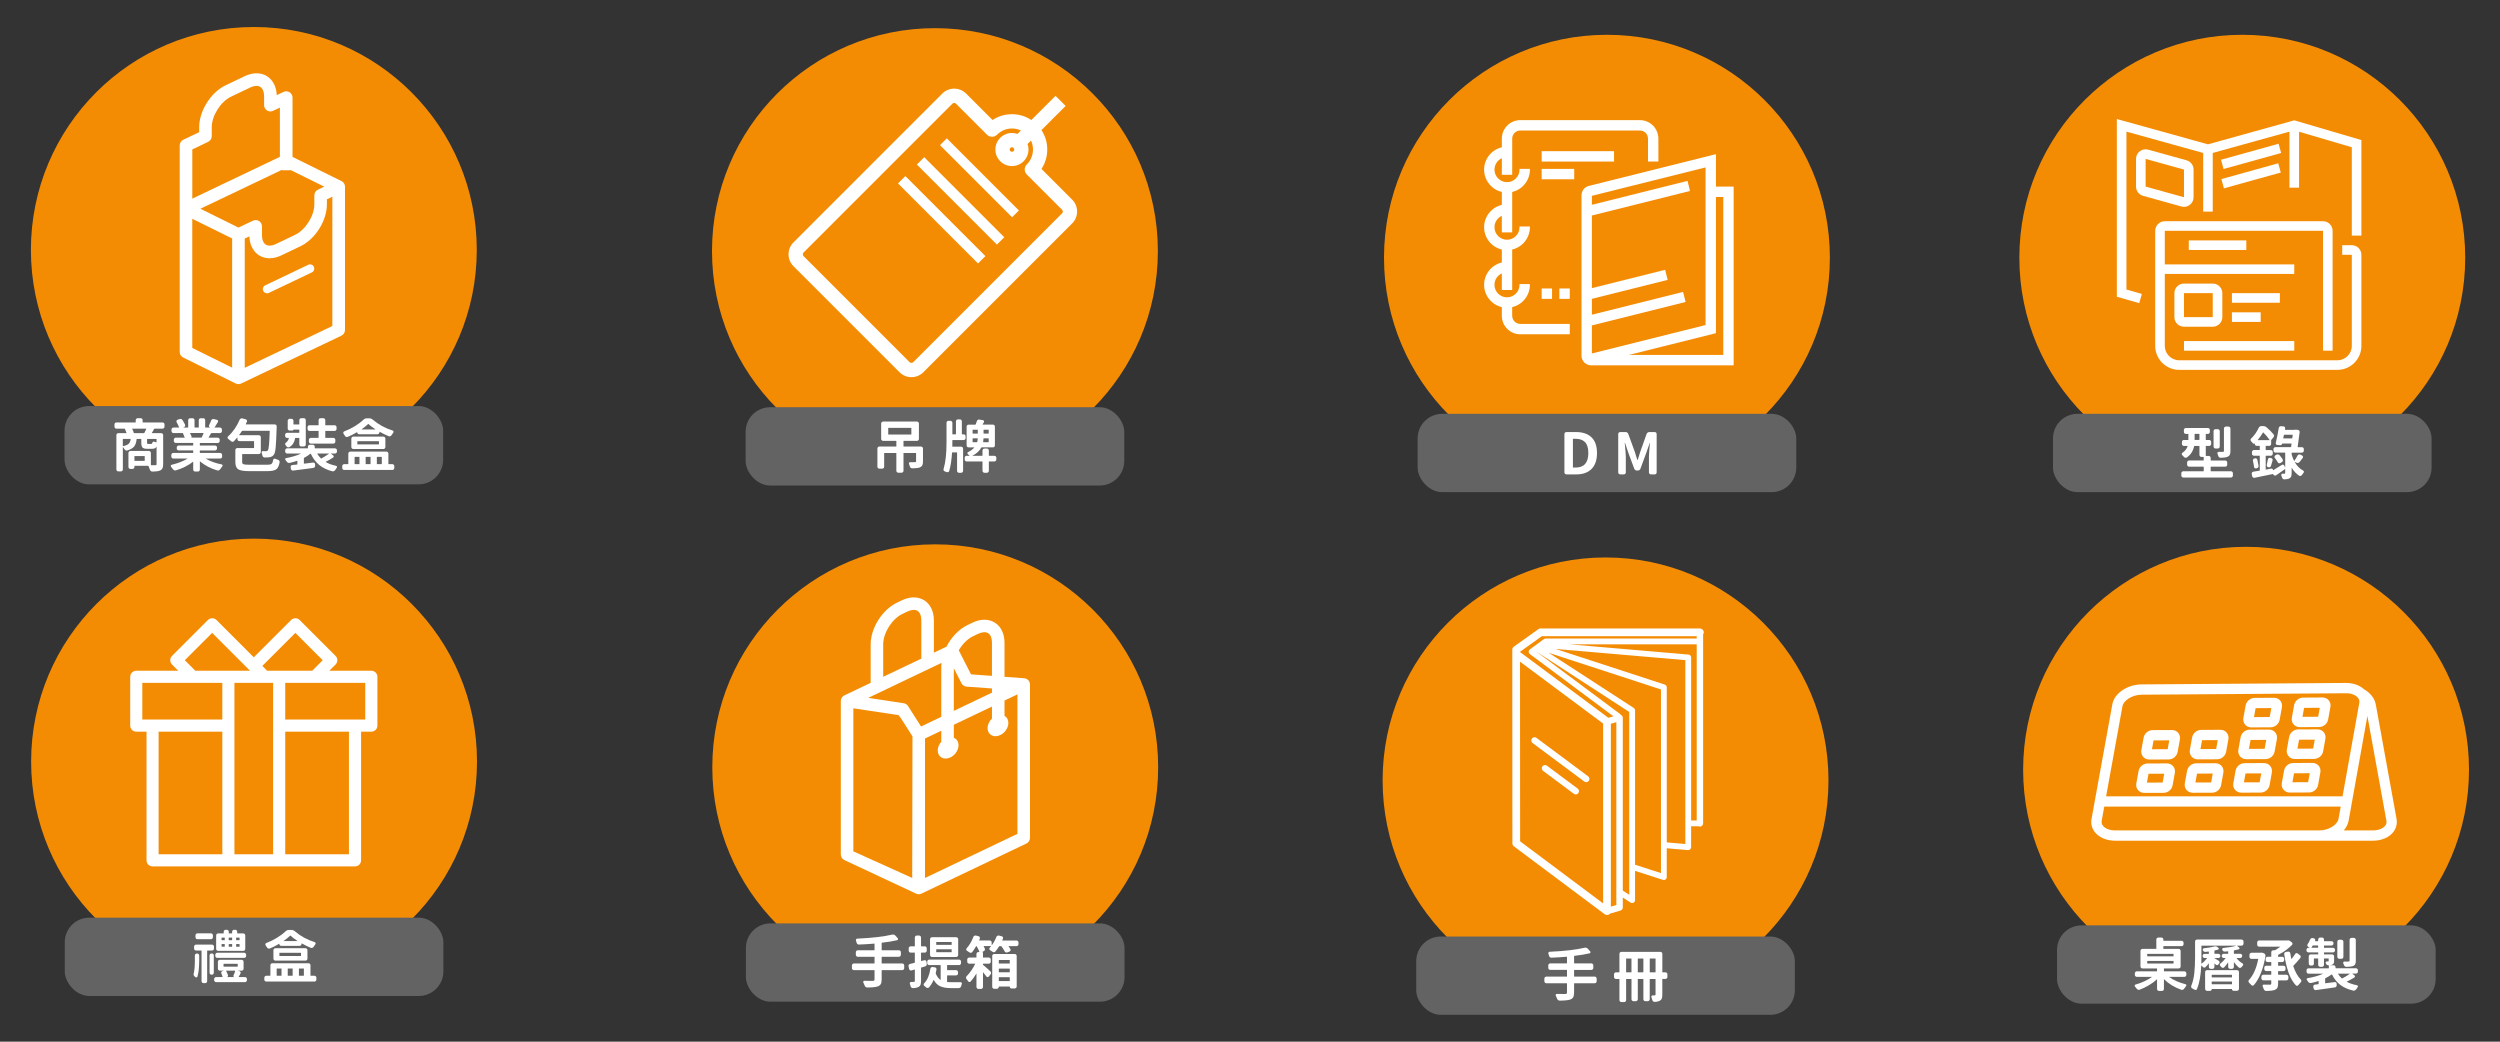 <?xml version="1.0" encoding="UTF-8"?>
<svg id="_圖層_1" data-name="圖層 1" xmlns="http://www.w3.org/2000/svg" viewBox="0 0 1920 800">
  <rect x="0" y="0" width="1920" height="800" fill="#333333" stroke="none"/>
  <defs>
    <style>
      .cls-1 {
        fill: #636363;
      }

      .cls-1, .cls-2, .cls-3 {
        stroke-width: 0px;
      }

      .cls-2 {
        fill: #fff;
      }

      .cls-3 {
        fill: #f48c03;
      }
    </style>
  </defs>
  <circle class="cls-3" cx="194.95" cy="191.95" r="171.21"/>
  <g>
    <path class="cls-2" d="M264.93,143.36c0-.17-.01-.34-.03-.51,0-.02,0-.04,0-.05-.02-.18-.06-.36-.1-.54-.01-.05-.03-.1-.04-.15-.04-.13-.08-.25-.12-.38-.02-.06-.04-.11-.07-.17-.06-.13-.12-.26-.18-.39-.02-.03-.03-.07-.05-.1-.09-.16-.19-.32-.3-.47-.02-.02-.04-.05-.05-.07-.09-.13-.19-.25-.3-.36-.03-.04-.07-.07-.1-.11-.1-.1-.21-.2-.32-.3-.03-.03-.07-.06-.1-.09-.27-.22-.57-.42-.9-.58l-37.61-18.59v-45.54c0-1.66-.85-3.21-2.26-4.09-1.41-.89-3.17-.99-4.67-.27l-5.21,2.49c-.34-9.93-6.62-16.8-15.51-16.8-2.92,0-5.95.74-9,2.19l-14.69,7.01c-11.41,5.45-20.35,19.62-20.35,32.27v3.75l-12.2,5.82c-1.68.8-2.75,2.5-2.75,4.37v158.54c0,1.84,1.04,3.52,2.69,4.34l40.3,19.92s.07.03.1.04c.07.03.14.06.21.09.13.05.26.1.39.14.07.02.14.04.22.06.14.04.28.07.42.09.06.01.13.02.19.03.21.03.41.04.62.04h0c.2,0,.41-.02.61-.04.06,0,.12-.02.19-.03.14-.02.28-.05.42-.09.07-.02.14-.04.21-.06.14-.04.27-.09.4-.14.06-.03.12-.05.18-.08.03-.01.05-.02.08-.03l76.96-36.73c1.68-.8,2.75-2.5,2.75-4.37v-110s0-.04,0-.06ZM147.67,114.75l12.2-5.82c1.68-.8,2.75-2.5,2.75-4.37v-6.8c0-8.92,6.8-19.69,14.84-23.53l14.69-7.01c1.71-.82,3.38-1.25,4.83-1.25,5.28,0,5.85,5.58,5.85,7.98v6.8c0,1.66.85,3.21,2.26,4.09,1.4.89,3.17.99,4.67.27l5.2-2.48v37.82l-67.28,32.11v-37.82ZM178.29,282.36l-30.62-15.14v-99.2l30.62,15.14v99.2ZM183.17,174.78l-29.26-14.47,62.66-29.91v.36h6.45v-.27l26,12.85-4.86,2.32c-1.68.8-2.75,2.5-2.75,4.37v6.83c0,8.92-6.8,19.69-14.84,23.53l-9.99,4.77-4.7,2.24c-1.71.82-3.38,1.25-4.83,1.25-5.28,0-5.85-5.58-5.85-7.98v-6.83c0-1.66-.85-3.21-2.26-4.09-1.4-.89-3.16-.99-4.67-.27l-11.1,5.3ZM255.25,250.37l-67.28,32.11v-99.27l3.55-1.7c.33,9.95,6.62,16.83,15.51,16.83,2.92,0,5.95-.74,9-2.19l14.69-7.01c11.41-5.45,20.35-19.62,20.35-32.27v-3.78l4.18-1.99v99.27Z"/>
    <path class="cls-2" d="M236.74,203.37l-33.03,15.76c-1.61.77-2.29,2.69-1.52,4.3.55,1.16,1.71,1.84,2.91,1.84.47,0,.94-.1,1.39-.32l33.03-15.76c1.61-.77,2.29-2.69,1.52-4.3-.77-1.61-2.69-2.29-4.3-1.52Z"/>
  </g>
  <rect class="cls-1" x="49.55" y="311.85" width="290.79" height="60.14" rx="18.87" ry="18.87"/>
  <g>
    <path class="cls-2" d="M126.33,327.71c0,.4-.15.75-.45,1.05s-.66.45-1.09.45h-6.09c-.14,0-.24.06-.3.17-.77,1.37-1.36,2.4-1.76,3.09-.06.11-.02.17.13.17h7c.43,0,.79.15,1.09.45s.45.65.45,1.05v22.31c0,1.34-.17,2.38-.49,3.11-.33.73-.91,1.31-1.74,1.74-1.17.54-3.2.83-6.09.86-.43,0-.82-.14-1.16-.43-.34-.26-.59-.6-.73-1.03-.29-.97-.63-1.9-1.03-2.79-.06-.11-.16-.17-.3-.17h-10.34c-.11,0-.17.06-.17.17v.69c0,.43-.15.79-.45,1.09s-.66.45-1.09.45h-1.54c-.43,0-.79-.15-1.09-.45s-.45-.66-.45-1.09v-10.73c0-.43.15-.79.45-1.09s.67-.45,1.09-.45h14.16c.43,0,.79.15,1.09.45s.45.66.45,1.09v9.18c0,.11.06.19.17.21h3.26c.37,0,.62-.06.75-.17.13-.11.19-.34.19-.69v-13.3s-.01-.04-.04-.04-.04.02-.04.04c-.6,1.06-1.74,1.59-3.43,1.59h-3.56c-1.89,0-3.14-.34-3.75-1.01-.62-.67-.92-1.92-.92-3.75v-2.62c0-.14-.07-.21-.21-.21h-3.18c-.11,0-.19.07-.21.21-.2,2.35-.81,4.18-1.82,5.51-1.02,1.33-2.81,2.38-5.39,3.15-.4.11-.79.07-1.18-.13-.39-.2-.69-.49-.92-.86-.34-.6-.72-1.13-1.12-1.59-.03-.03-.06-.04-.09-.02-.03.01-.04.04-.04.06v17.12c0,.4-.15.75-.45,1.05s-.65.45-1.05.45h-1.93c-.43,0-.79-.15-1.09-.45s-.45-.65-.45-1.05v-26.43c0-.4.15-.75.45-1.05s.67-.45,1.09-.45h6.09c.14,0,.19-.06.13-.17-.34-1.06-.74-2.09-1.2-3.09-.06-.11-.16-.17-.3-.17h-6.22c-.43,0-.79-.15-1.07-.45-.29-.3-.43-.65-.43-1.05v-1.72c0-.43.14-.79.43-1.09.29-.3.64-.45,1.07-.45h14.63c.11,0,.17-.06.17-.17v-1.59c0-.43.15-.79.45-1.07s.67-.43,1.09-.43h2.27c.43,0,.79.14,1.07.43s.43.64.43,1.07v1.59c0,.11.07.17.21.17h15.06c.43,0,.79.15,1.09.45s.45.66.45,1.09v1.72ZM94.53,337.11c-.14,0-.21.07-.21.21v5.15c0,.11.06.17.17.17,2.12-.46,3.58-1.08,4.38-1.87.8-.79,1.29-1.94,1.46-3.45,0-.14-.06-.21-.17-.21h-5.62ZM102.77,332.48c.06.11.14.17.26.17h7.6c.11,0,.2-.06.26-.17.66-1.34,1.14-2.37,1.46-3.09.06-.11.01-.17-.13-.17h-10.6c-.11,0-.14.06-.09.17.6,1.2,1.02,2.23,1.24,3.09ZM110.97,353.93c.11,0,.17-.07.17-.21v-3.3c0-.11-.06-.17-.17-.17h-7.55c-.11,0-.17.06-.17.17v3.3c0,.14.06.21.17.21h7.55ZM120.07,339.73c.11.03.17-.03.17-.17v-2.23c0-.14-.06-.21-.17-.21h-6.91c-.14,0-.21.07-.21.21v2.58c0,.46.06.74.17.86.11.11.36.17.73.17h2.27c.26,0,.45-.06.58-.17.13-.11.24-.36.32-.73.06-.34.24-.6.56-.77.31-.17.63-.19.94-.04.49.17,1,.34,1.54.51Z"/>
    <path class="cls-2" d="M170.62,350.63c0,.43-.15.79-.45,1.09s-.66.45-1.09.45h-11.03s-.04,0-.04.02c0,.02.01.04.04.06,1.66,1,3.55,1.88,5.66,2.64,2.12.76,4.3,1.35,6.57,1.78.31.06.53.24.64.56.03.11.04.21.04.3,0,.2-.06.37-.17.51-.57.71-1.14,1.5-1.72,2.36-.26.37-.59.64-1.01.82-.42.17-.84.19-1.27.04-5.04-1.49-9.41-3.78-13.13-6.87-.11-.09-.17-.07-.17.04v6.22c0,.4-.14.75-.43,1.05s-.64.45-1.07.45h-2.1c-.43,0-.79-.15-1.07-.45-.29-.3-.43-.65-.43-1.05v-5.96c0-.11-.06-.13-.17-.04-3.72,2.89-8.08,5.08-13.09,6.57-.43.14-.86.13-1.29-.04-.43-.17-.77-.44-1.03-.82-.49-.69-.97-1.33-1.46-1.93-.14-.2-.21-.4-.21-.6,0-.09.01-.17.04-.26.09-.34.29-.54.6-.6,4.78-1.14,8.85-2.72,12.23-4.72.03-.03.04-.05.04-.06,0-.01-.01-.02-.04-.02h-10.9c-.43,0-.79-.15-1.09-.45s-.45-.66-.45-1.09v-1.24c0-.43.15-.79.45-1.09s.66-.45,1.09-.45h15.06c.14,0,.21-.06.21-.17v-1.54c0-.14-.07-.22-.21-.22h-10.94c-.43,0-.79-.15-1.07-.45-.29-.3-.43-.65-.43-1.05v-.73c0-.43.14-.79.43-1.09.29-.3.64-.45,1.07-.45h10.94c.14,0,.21-.06.21-.17v-1.59c0-.14-.07-.21-.21-.21h-13.13c-.43,0-.79-.15-1.09-.45s-.45-.65-.45-1.05v-1.07c0-.4.15-.75.45-1.05s.66-.45,1.09-.45h6.65c.11,0,.16-.06.13-.17-.34-.97-.76-1.92-1.24-2.83-.03-.11-.02-.22.02-.32.04-.1.12-.16.24-.19h-7.6c-.43,0-.79-.15-1.09-.45-.3-.3-.45-.66-.45-1.09v-1.2c0-.43.15-.79.45-1.07s.67-.43,1.09-.43h4.16c.14,0,.19-.07.13-.21-.4-1.03-1.03-2.35-1.89-3.95-.2-.34-.23-.69-.09-1.05.14-.36.4-.61.77-.75l1.59-.56c.43-.14.86-.14,1.29,0,.43.14.76.42.99.82.77,1.23,1.42,2.39,1.93,3.48.17.4.17.79,0,1.16-.17.37-.46.63-.86.77l-.51.22s-.04.01-.04.04c0,.03.01.04.04.04h3.6c.11,0,.17-.07.17-.21v-5.45c0-.43.15-.79.45-1.07.3-.29.66-.43,1.09-.43h1.85c.4,0,.75.14,1.05.43.3.29.45.64.45,1.07v5.45c0,.14.07.21.21.21h2.83c.14,0,.21-.07.21-.21v-5.45c0-.43.15-.79.45-1.07.3-.29.65-.43,1.05-.43h1.89c.43,0,.79.14,1.09.43.3.29.45.64.45,1.07v5.45c0,.14.06.21.17.21h3.52s.04-.03.04-.09c-.37-.11-.63-.34-.77-.69-.14-.34-.13-.69.04-1.03.57-1.12,1.1-2.33,1.59-3.65.14-.4.4-.7.77-.9.37-.2.77-.26,1.2-.17l2.53.6c.37.09.63.31.77.67s.11.69-.09,1.01c-1.14,1.89-1.99,3.25-2.53,4.08-.06.11-.03.17.09.17h3.99c.43,0,.79.14,1.09.43s.45.64.45,1.07v1.2c0,.43-.15.79-.45,1.09-.3.3-.67.45-1.09.45h-6.52c-.14,0-.24.06-.3.17-.6,1.09-1.23,2.15-1.89,3.18-.06.11-.03.17.09.17h6.91c.43,0,.79.15,1.09.45s.45.65.45,1.05v1.07c0,.4-.15.75-.45,1.05s-.66.45-1.09.45h-13.52c-.14,0-.21.07-.21.21v1.59c0,.11.07.17.21.17h11.46c.43,0,.79.15,1.09.45s.45.66.45,1.09v.73c0,.4-.15.75-.45,1.05s-.66.45-1.09.45h-11.46c-.14,0-.21.07-.21.22v1.54c0,.11.07.17.21.17h15.36c.43,0,.79.15,1.09.45s.45.66.45,1.09v1.24ZM156.33,332.73c.06-.11.01-.17-.13-.17h-10.08c-.14,0-.19.06-.13.17.49.92.89,1.77,1.2,2.58.06.17.04.33-.04.47-.09.14-.21.23-.39.26v.04h7.94c.11,0,.2-.06.26-.17.34-.71.8-1.77,1.37-3.18Z"/>
    <path class="cls-2" d="M191.35,356.94h13.82c1.66,0,2.78-.23,3.37-.69.59-.46,1.01-1.47,1.27-3.05.06-.37.24-.64.56-.82.31-.17.64-.19.99-.04.69.32,1.39.57,2.1.77.43.14.77.39,1.03.73.17.26.26.54.26.86v.3c-.46,2.72-1.32,4.53-2.6,5.45-1.27.92-3.53,1.37-6.76,1.37h-14.08c-4.12,0-6.91-.47-8.37-1.42-1.46-.94-2.19-2.79-2.19-5.54v-9.23c0-.43.15-.79.45-1.09s.66-.45,1.09-.45h12.66c.11,0,.17-.06.17-.17v-4.93c0-.14-.06-.22-.17-.22h-11.07c-.43,0-.79-.14-1.09-.43s-.45-.64-.45-1.07v-1.24s-.02-.05-.04-.06c-.03-.01-.06,0-.09.02-.89,1.09-1.73,2.03-2.53,2.83-.29.32-.64.47-1.05.47s-.79-.14-1.14-.43c-.74-.66-1.5-1.27-2.27-1.85-.32-.23-.47-.56-.47-.99,0-.34.13-.63.39-.86,1.8-1.6,3.48-3.53,5.04-5.77,1.56-2.25,2.85-4.6,3.88-7.06.17-.4.46-.7.86-.9.23-.11.47-.17.73-.17.14,0,.3.02.47.04l2.62.73c.4.11.69.35.86.71.17.36.19.72.04,1.09-.31.69-.62,1.33-.9,1.93-.06.11-.03.17.09.17h22.19c.43,0,.79.15,1.07.45s.41.66.39,1.09v.73c-.23,7.21-.48,12.29-.75,15.23-.27,2.95-.72,4.84-1.35,5.66-.77,1.12-1.86,1.79-3.26,2.02-.74.14-1.92.22-3.52.22h-.39c-.43,0-.8-.15-1.12-.45-.32-.3-.5-.67-.56-1.09-.14-.71-.33-1.4-.56-2.06-.11-.31-.08-.61.11-.88.19-.27.44-.41.75-.41.69.06,1.5.09,2.45.09.69,0,1.17-.23,1.46-.69.34-.49.62-1.83.84-4.03.21-2.2.41-5.78.58-10.73,0-.14-.07-.21-.21-.21h-20.86c-.14,0-.24.06-.3.17-.89,1.35-1.59,2.35-2.1,3-.06.11-.03.17.09.17h14.98c.43,0,.79.15,1.09.45s.45.65.45,1.05v11.46c0,.43-.15.79-.45,1.09s-.67.45-1.09.45h-12.57c-.14,0-.21.06-.21.17v5.88c0,.92.32,1.5.97,1.76s2.12.39,4.44.39Z"/>
    <path class="cls-2" d="M229.88,336.51c0-.11-.06-.17-.17-.17h-2.83c-.14,0-.22.06-.22.17-.29,1.6-.77,2.96-1.46,4.08-.69,1.12-1.7,2.06-3.05,2.83-.37.2-.75.24-1.14.11-.39-.13-.71-.38-.97-.75-.23-.34-.49-.67-.77-.99-.23-.29-.32-.6-.28-.94s.22-.63.54-.86c1.14-.77,1.92-1.93,2.32-3.48.03-.11-.03-.17-.17-.17h-1.16c-.43,0-.79-.15-1.09-.45s-.45-.66-.45-1.09v-.9c0-.4.15-.75.45-1.05s.67-.45,1.09-.45h9.18c.11,0,.17-.07.17-.21v-2.06c0-.14-.06-.21-.17-.21h-4.29s-.04.03-.04.09c0,.17-.06.32-.19.45-.13.13-.28.19-.45.19h-2.23c-.43,0-.79-.15-1.09-.45s-.45-.67-.45-1.09v-5.97c0-.4.15-.75.45-1.05s.66-.45,1.09-.45h1.33c.43,0,.79.15,1.09.45s.45.65.45,1.05v2.7c0,.11.06.17.17.17h4.16c.11,0,.17-.06.17-.17v-3.18c0-.43.15-.79.45-1.07.3-.29.66-.43,1.09-.43h1.89c.43,0,.79.14,1.09.43.3.29.45.64.45,1.07v18.71c0,.43-.15.79-.45,1.09s-.66.45-1.09.45h-1.89c-.43,0-.79-.15-1.09-.45s-.45-.66-.45-1.09v-4.85ZM254.13,348.31s-.05.01-.06.04c-.01.03,0,.04.02.04l1.76,1.33c.31.2.46.49.45.86-.02.37-.18.66-.49.86-1.86,1.2-3.75,2.27-5.66,3.22-.03.03-.04.06-.04.11s.01.06.04.06c2.32,1.35,4.96,2.32,7.94,2.92.34.09.57.29.69.6.03.11.04.21.04.3,0,.2-.06.39-.17.56-.43.57-.83,1.16-1.2,1.76-.26.4-.59.69-.99.86-.26.11-.51.17-.77.17-.14,0-.3-.01-.47-.04-4.06-1.06-7.42-2.69-10.08-4.89-2.66-2.2-4.81-5.06-6.44-8.58-.06-.11-.14-.14-.26-.09-1.4,1.17-3.03,2.25-4.89,3.22-.11.06-.17.16-.17.3v3.99c0,.14.07.2.21.17,1-.11,3.28-.39,6.82-.82.43-.06.8.04,1.12.3s.47.6.47,1.03l.04,1.03c.03.43-.09.81-.37,1.14s-.62.54-1.05.62c-2.15.29-7.29.96-15.45,2.02-.43.06-.81-.04-1.14-.3-.33-.26-.54-.59-.62-.99l-.17-1.29c-.09-.43,0-.81.26-1.14s.6-.51,1.03-.54c2.03-.23,3.26-.36,3.69-.39.11-.03.17-.1.17-.21v-2.53c0-.11-.06-.16-.17-.13-2.03.69-3.95,1.23-5.75,1.63-.43.09-.85.04-1.27-.15-.42-.19-.75-.48-1.01-.88-.31-.46-.64-.89-.99-1.29-.11-.17-.17-.34-.17-.52,0-.11.01-.23.04-.34.11-.29.33-.46.64-.51,4.46-.8,8.3-1.96,11.5-3.48.03,0,.04,0,.02-.02s-.04-.02-.06-.02h-10.6c-.43,0-.79-.15-1.09-.45-.3-.3-.45-.66-.45-1.09v-.9c0-.43.15-.79.45-1.09.3-.3.67-.45,1.09-.45h15.71c.14,0,.22-.06.22-.17v-1.12c0-.4.14-.75.43-1.05.29-.3.64-.45,1.07-.45h2.19c.43,0,.79.15,1.09.45.3.3.45.65.45,1.05v1.12c0,.11.06.17.17.17h15.36c.43,0,.79.15,1.09.45.3.3.45.67.45,1.09v.9c0,.43-.15.79-.45,1.09-.3.3-.66.45-1.09.45h-3.13ZM244.51,336.3c.11,0,.17-.07.17-.21v-4.93c0-.14-.06-.21-.17-.21h-6.82c-.43,0-.79-.15-1.07-.45s-.43-.65-.43-1.05v-1.37c0-.43.14-.79.43-1.07s.64-.43,1.07-.43h6.82c.11,0,.17-.07.17-.21v-3.69c0-.43.15-.79.45-1.07.3-.29.66-.43,1.09-.43h2.06c.43,0,.79.14,1.09.43.3.29.45.64.45,1.07v3.69c0,.14.06.21.17.21h6.95c.43,0,.79.14,1.09.43s.45.64.45,1.07v1.37c0,.4-.15.75-.45,1.05s-.66.45-1.09.45h-6.95c-.11,0-.17.07-.17.21v4.93c0,.14.06.21.17.21h6.05c.4,0,.75.15,1.05.45s.45.65.45,1.05v1.37c0,.43-.15.79-.45,1.07s-.65.43-1.05.43h-17.29c-.43,0-.79-.14-1.09-.43s-.45-.64-.45-1.07v-1.37c0-.4.15-.75.45-1.05s.67-.45,1.09-.45h5.75ZM252.62,348.4s.04-.01.02-.04c-.02-.03-.04-.04-.06-.04h-8.84c-.11,0-.14.04-.09.13.77,1.32,1.72,2.52,2.83,3.6.09.11.19.14.3.09,2.23-1.23,4.18-2.47,5.84-3.73Z"/>
    <path class="cls-2" d="M296.78,346.85c.43,0,.79.15,1.07.45s.43.65.43,1.05v7.9c0,.14.07.21.21.21h2.79c.43,0,.79.15,1.09.45s.45.65.45,1.05v1.46c0,.43-.15.79-.45,1.07s-.66.43-1.09.43h-36.9c-.43,0-.79-.14-1.09-.43s-.45-.64-.45-1.07v-1.46c0-.4.15-.75.45-1.05s.66-.45,1.09-.45h2.92c.14,0,.21-.07.21-.21v-7.9c0-.4.14-.75.43-1.05s.64-.45,1.07-.45h27.76ZM275.88,333.51c-.43,0-.79-.14-1.09-.43s-.45-.64-.45-1.07c0-.03-.01-.06-.04-.09-.03-.03-.07-.03-.13,0-2.35,1.4-4.71,2.6-7.08,3.6-.43.14-.84.14-1.24,0-.4-.14-.72-.4-.94-.77-.34-.57-.7-1.13-1.07-1.67-.23-.31-.29-.65-.19-1.01.1-.36.34-.61.71-.75,2.8-1.06,5.53-2.4,8.17-4.01,2.65-1.62,4.84-3.27,6.59-4.96.74-.71,1.6-1.07,2.58-1.07h1.89c.97,0,1.86.33,2.66.99,4.35,3.75,9.44,6.54,15.28,8.37.34.11.56.34.67.69.1.34.05.66-.15.94-.46.6-.92,1.26-1.37,1.97-.23.37-.54.63-.94.77s-.82.14-1.24,0c-2.26-.94-4.56-2.07-6.91-3.39-.11-.06-.17-.01-.17.13v.26c0,.43-.15.79-.45,1.07s-.66.43-1.09.43h-13.95ZM271.33,344.84c-.4,0-.75-.15-1.05-.45s-.45-.67-.45-1.09v-6.44c0-.43.15-.79.45-1.09s.65-.45,1.05-.45h23.13c.4,0,.75.15,1.05.45s.45.66.45,1.09v6.44c0,.43-.15.79-.45,1.09s-.65.45-1.05.45h-23.13ZM272.54,350.89c-.14,0-.21.06-.21.17v5.19c0,.14.07.21.21.21h3.35c.11,0,.17-.07.17-.21v-5.19c0-.11-.06-.17-.17-.17h-3.35ZM274.64,338.83c-.14,0-.21.07-.21.22v2.06c0,.14.07.21.21.21h16.22c.11,0,.17-.07.17-.21v-2.06c0-.14-.06-.22-.17-.22h-16.22ZM277.69,329.73s-.04.01-.02.04.04.04.06.04h10.6s.04-.01.04-.04-.02-.04-.04-.04c-2.35-1.54-4.13-2.9-5.36-4.08-.09-.09-.17-.09-.26,0-1.26,1.23-2.93,2.59-5.02,4.08ZM284.59,351.06c0-.11-.07-.17-.21-.17h-3.39c-.11,0-.17.06-.17.17v5.19c0,.14.06.21.17.21h3.39c.14,0,.21-.07.21-.21v-5.19ZM293.22,351.06c0-.11-.07-.17-.21-.17h-3.43c-.11,0-.17.06-.17.17v5.19c0,.14.06.21.17.21h3.43c.14,0,.21-.07.21-.21v-5.19Z"/>
  </g>
  <circle class="cls-3" cx="718.03" cy="192.84" r="171.21"/>
  <g>
    <path class="cls-2" d="M823.43,153.33l-23.59-23.6c2.92-4.41,4.45-9.52,4.45-14.91s-1.53-10.49-4.46-14.9l18.57-18.57-7.75-7.75-18.57,18.57c-4.41-2.92-9.52-4.46-14.9-4.46s-10.5,1.53-14.91,4.45l-20.31-20.31c-2.43-2.43-5.68-3.77-9.13-3.77s-6.7,1.34-9.13,3.77l-114.32,114.32c-2.44,2.43-3.78,5.68-3.78,9.13s1.34,6.7,3.78,9.13l81.47,81.47c2.43,2.43,5.68,3.77,9.13,3.77s6.7-1.34,9.13-3.77l114.32-114.32c2.44-2.44,3.78-5.68,3.78-9.13s-1.34-6.7-3.78-9.13ZM775.94,116.07c-.33-.33-.51-.76-.51-1.23s.18-.9.51-1.24c.34-.34.76-.51,1.23-.51s.9.18,1.24.51c.33.33.51.77.51,1.24s-.18.91-.51,1.24c-.6.6-1.88.6-2.47,0ZM781.41,102.85c-1.35-.48-2.79-.73-4.23-.73-3.4,0-6.59,1.32-8.99,3.72-2.4,2.4-3.72,5.59-3.72,8.99s1.32,6.59,3.72,8.99c2.4,2.4,5.59,3.72,8.99,3.72s6.59-1.32,8.99-3.72c3.47-3.47,4.58-8.67,2.99-13.21l2.65-2.65c1,2.13,1.52,4.46,1.52,6.87,0,4.31-1.68,8.37-4.73,11.42-1.04,1.04-1.61,2.41-1.61,3.88s.59,2.86,1.61,3.88l27.08,27.08c.76.76.76,2,0,2.76l-114.32,114.32c-.33.33-.83.52-1.38.52s-1.05-.19-1.38-.52l-81.47-81.47c-.37-.37-.56-.85-.56-1.38s.19-1.01.56-1.38l114.32-114.32c.37-.37.84-.56,1.38-.56s1.01.19,1.38.56l23.8,23.8c1.04,1.04,2.41,1.61,3.88,1.61s2.84-.57,3.88-1.61c3.05-3.05,7.1-4.73,11.42-4.73,2.42,0,4.75.52,6.87,1.52l-2.64,2.64Z"/>
    <rect class="cls-2" x="748.51" y="97.39" width="7.4" height="78.31" transform="translate(123.77 571.9) rotate(-45)"/>
    <rect class="cls-2" x="733.74" y="110.81" width="7.97" height="86.95" transform="translate(106.97 566.84) rotate(-45)"/>
    <rect class="cls-2" x="719.24" y="125.31" width="7.97" height="86.95" transform="translate(92.48 560.83) rotate(-45)"/>
  </g>
  <rect class="cls-1" x="572.64" y="312.74" width="290.79" height="60.14" rx="18.87" ry="18.87"/>
  <g>
    <path class="cls-2" d="M707.31,342.94c.43,0,.79.15,1.09.45s.45.66.45,1.09v9.87c0,1.29-.16,2.27-.49,2.96s-.94,1.23-1.82,1.63c-1.14.49-3.12.74-5.92.77-.43,0-.82-.14-1.16-.41s-.57-.62-.69-1.05c-.17-.63-.39-1.29-.64-1.97-.14-.31-.11-.62.09-.92.2-.3.47-.44.82-.41h3.56c.34,0,.59-.05.73-.15.14-.1.22-.28.22-.54v-6.18c0-.11-.07-.17-.22-.17h-9.27c-.11,0-.17.06-.17.17v13.47c0,.4-.15.75-.45,1.05s-.67.45-1.09.45h-2.45c-.43,0-.79-.15-1.07-.45s-.43-.65-.43-1.05v-13.47c0-.11-.07-.17-.22-.17h-8.93c-.14,0-.21.06-.21.17v10.34c0,.43-.14.79-.43,1.07-.29.29-.64.43-1.07.43h-2.19c-.43,0-.79-.14-1.07-.43-.29-.29-.43-.64-.43-1.07v-13.95c0-.43.14-.79.43-1.09s.64-.45,1.07-.45h12.83c.14,0,.22-.06.22-.17v-3.99c0-.11-.07-.17-.22-.17h-9.91c-.43,0-.79-.15-1.09-.45s-.45-.67-.45-1.09v-11.8c0-.43.15-.79.45-1.07s.67-.43,1.09-.43h25.92c.43,0,.79.14,1.09.43s.45.64.45,1.07v11.8c0,.43-.15.79-.45,1.09s-.66.45-1.09.45h-10.13c-.11,0-.17.06-.17.17v3.99c0,.11.06.17.17.17h13.26ZM682.37,328.6c-.14,0-.21.07-.21.22v4.72c0,.11.07.17.21.17h17.34c.14,0,.21-.06.21-.17v-4.72c0-.14-.07-.22-.21-.22h-17.34Z"/>
    <path class="cls-2" d="M731.59,337.96c-.11,0-.17.07-.17.21v1.29c0,1.46-.02,2.59-.04,3.39,0,.11.06.17.17.17h6.61c.4,0,.75.15,1.05.45s.45.66.45,1.09v17.04c0,.4-.15.75-.45,1.05s-.65.45-1.05.45h-1.63c-.43,0-.79-.15-1.07-.45-.29-.3-.43-.65-.43-1.05v-13.99c0-.11-.07-.17-.21-.17h-3.43c-.14,0-.21.06-.21.17-.37,5.78-1.1,10.47-2.19,14.08-.11.4-.36.68-.73.84-.37.16-.76.16-1.16.02-.46-.17-.94-.34-1.46-.51-.4-.11-.7-.36-.9-.73-.11-.23-.17-.46-.17-.69,0-.14.03-.29.09-.43,1.52-4.92,2.27-11.83,2.27-20.73v-14.76c0-.43.15-.79.45-1.09s.67-.45,1.09-.45h1.42c.43,0,.79.15,1.09.45s.45.66.45,1.09v8.63c0,.14.06.21.17.21h2.4c.11,0,.17-.07.17-.21v-9.74c0-.43.15-.79.45-1.07s.66-.43,1.09-.43h1.46c.43,0,.79.14,1.09.43s.45.64.45,1.07v9.74c0,.14.06.21.17.21h1.2c.4,0,.75.15,1.05.45s.45.65.45,1.05v1.42c0,.43-.15.79-.45,1.07-.3.29-.65.43-1.05.43h-8.5ZM763.69,350.06c.4,0,.75.15,1.05.45s.45.65.45,1.05v1.33c0,.43-.15.79-.45,1.07-.3.29-.65.43-1.05.43h-4.08c-.11,0-.17.07-.17.21v6.99c0,.4-.15.75-.45,1.05s-.66.45-1.09.45h-1.8c-.43,0-.79-.15-1.09-.45s-.45-.65-.45-1.05v-6.99c0-.14-.06-.21-.17-.21h-12.02c-.4,0-.75-.14-1.05-.43-.3-.29-.45-.64-.45-1.07v-1.33c0-.4.15-.75.45-1.05s.65-.45,1.05-.45h2.15c.06,0,.09-.01.11-.04.01-.03,0-.06-.02-.09-.43-.4-.87-.8-1.33-1.2-.26-.2-.37-.46-.34-.79.03-.33.2-.56.51-.71,2-.97,3.59-2.13,4.76-3.48.03-.03.04-.06.02-.11-.02-.04-.05-.06-.11-.06h-4.25c-.43,0-.79-.14-1.07-.43-.29-.29-.43-.64-.43-1.07v-14.46c0-.4.14-.75.43-1.05.29-.3.64-.45,1.07-.45h5.19c.11,0,.2-.06.26-.17.34-.89.64-1.72.9-2.49.11-.43.36-.76.73-.99.29-.17.57-.26.86-.26.11,0,.21.01.3.04l2.75.43c.37.06.64.26.79.6.16.34.15.67-.02.99-.34.57-.67,1.13-.99,1.67-.09.11-.06.17.09.17h7.85c.43,0,.79.15,1.07.45s.43.65.43,1.05v14.46c0,.43-.14.79-.43,1.07-.29.29-.64.43-1.07.43h-8.67c-.11,0-.2.06-.26.17-1.43,2.6-3.69,4.68-6.78,6.22-.03,0-.03.03,0,.09h7.51c.11,0,.17-.07.17-.22v-3.86c0-.4.15-.75.45-1.05s.66-.45,1.09-.45h1.8c.43,0,.79.15,1.09.45s.45.65.45,1.05v3.86c0,.14.06.22.17.22h4.08ZM747.17,330.02c-.14,0-.22.07-.22.21v2.58c0,.14.07.21.22.21h3.6c.11,0,.17-.07.17-.21v-2.58c0-.14-.06-.21-.17-.21h-3.6ZM746.96,339.46c0,.11.07.17.22.17h3.13c.11,0,.19-.06.21-.17.17-.74.31-1.63.43-2.66,0-.11-.06-.17-.17-.17h-3.6c-.14,0-.22.06-.22.17v2.66ZM759.1,339.63c.14,0,.21-.06.21-.17v-2.66c0-.11-.07-.17-.21-.17h-3.56c-.11,0-.19.06-.22.17-.03.97-.11,1.86-.26,2.66,0,.11.06.17.17.17h3.86ZM759.1,333.02c.14,0,.21-.07.21-.21v-2.58c0-.14-.07-.21-.21-.21h-3.56c-.11,0-.17.07-.17.21v2.58c0,.14.06.21.17.21h3.56Z"/>
  </g>
  <circle class="cls-3" cx="1234.13" cy="197.93" r="171.21"/>
  <g>
    <path class="cls-2" d="M1161.35,242.55v-6.68c7.91-1.84,13.61-8.97,13.61-17.14v-.58h-7.97v.58c0,5.31-4.32,9.62-9.62,9.62s-9.62-4.32-9.62-9.62c0-3.78,2.24-7.21,5.64-8.76v12.74h7.97v-31.07c7.91-1.84,13.61-8.97,13.61-17.14v-.58h-7.97v.58c0,5.31-4.32,9.62-9.62,9.62s-9.62-4.32-9.62-9.62c0-3.79,2.24-7.21,5.64-8.76v12.74h7.97v-31.07c7.91-1.84,13.61-8.97,13.61-17.14v-.58h-7.97v.58c0,5.31-4.32,9.62-9.62,9.62s-9.62-4.32-9.62-9.62c0-3.79,2.24-7.21,5.64-8.76v12.74h7.97v-27.8c0-3.43,2.79-6.22,6.22-6.22h91.85c3.43,0,6.22,2.79,6.22,6.22v17.59h7.97v-17.59c0-7.82-6.37-14.19-14.19-14.19h-91.85c-7.82,0-14.19,6.36-14.19,14.19v6.68c-7.91,1.84-13.61,8.97-13.61,17.14s5.69,15.3,13.61,17.14v9.95c-7.91,1.84-13.61,8.97-13.61,17.14s5.69,15.3,13.61,17.14v9.95c-7.91,1.84-13.61,8.97-13.61,17.14s5.69,15.3,13.61,17.14v6.68c0,7.82,6.37,14.19,14.19,14.19h38v-7.97h-38c-3.43,0-6.22-2.79-6.22-6.22Z"/>
    <rect class="cls-2" x="1184" y="116.1" width="55.59" height="7.97"/>
    <rect class="cls-2" x="1184" y="129.71" width="24.98" height="7.97"/>
    <path class="cls-2" d="M1317.84,143.31v-24.93l-97.63,24.41c-3.3.82-5.6,3.77-5.6,7.17v123.22c0,4.07,3.31,7.39,7.39,7.39h109.45v-137.24h-13.61ZM1222.58,249.91l71.95-17.99-1.93-7.73-70.02,17.51v-12.2l58.18-14.55-1.93-7.73-56.25,14.06v-55.78l75.36-18.84-1.93-7.73-73.43,18.36v-6.9l87.29-21.82v121.06l-87.29,21.82v-21.56ZM1323.48,151.28v121.31h-72.53l66.89-16.72v-104.59h5.64Z"/>
    <rect class="cls-2" x="1184" y="221.56" width="7.97" height="7.97"/>
    <rect class="cls-2" x="1197.61" y="221.56" width="7.97" height="7.97"/>
  </g>
  <rect class="cls-1" x="1088.74" y="317.82" width="290.79" height="60.14" rx="18.87" ry="18.87"/>
  <g>
    <path class="cls-2" d="M1203.01,364.33c-.43,0-.79-.15-1.09-.45s-.45-.66-.45-1.09v-29.44c0-.43.15-.79.45-1.09s.66-.45,1.09-.45h7.38c5.09,0,9.05,1.35,11.87,4.03,2.82,2.69,4.23,6.72,4.23,12.1s-1.39,9.42-4.18,12.21-6.64,4.18-11.56,4.18h-7.72ZM1207.99,358.92c0,.11.06.17.17.17h1.85c6.55,0,9.83-3.72,9.83-11.16,0-3.83-.84-6.61-2.53-8.35-1.69-1.73-4.12-2.6-7.29-2.6h-1.85c-.11,0-.17.07-.17.21v21.71Z"/>
    <path class="cls-2" d="M1244.34,364.33c-.43,0-.79-.15-1.09-.45s-.45-.66-.45-1.09v-29.44c0-.43.15-.79.45-1.09s.66-.45,1.09-.45h4.16c.46,0,.87.14,1.25.41.37.27.63.62.77,1.05l5.02,13.77c.11.34.76,2.4,1.93,6.18.03.06.08.09.15.09s.12-.03.15-.09c.2-.63.51-1.64.94-3.03.43-1.39.76-2.44.99-3.15l4.89-13.77c.17-.43.44-.78.82-1.05.37-.27.79-.41,1.24-.41h4.16c.43,0,.79.15,1.07.45.29.3.43.67.43,1.09v29.44c0,.43-.14.79-.43,1.09-.29.3-.64.45-1.07.45h-2.88c-.43,0-.79-.15-1.09-.45s-.45-.66-.45-1.09v-12.02c0-1.86.26-5.39.77-10.6.03-.06,0-.09-.06-.09s-.11.03-.11.09l-2.62,7.55-4.51,12.23c-.14.43-.4.77-.77,1.03-.37.26-.79.39-1.25.39h-.69c-.46,0-.88-.13-1.26-.39-.39-.26-.65-.6-.79-1.03l-4.55-12.23-2.53-7.55c-.03-.06-.07-.09-.13-.09s-.09.03-.09.09c.54,5.46.82,9,.82,10.6v12.02c0,.43-.14.79-.43,1.09-.29.3-.64.45-1.07.45h-2.79Z"/>
  </g>
  <circle class="cls-3" cx="1722.07" cy="197.93" r="171.21"/>
  <g>
    <path class="cls-2" d="M1806.18,188.31h-7.36v7.36h7.36v69.97c0,6.09-4.96,11.05-11.05,11.05h-121.52c-6.09,0-11.05-4.96-11.05-11.05v-55.24h99.43v-7.36h-99.43v-25.78h121.52v92.06h7.36v-92.06c0-4.06-3.3-7.36-7.36-7.36h-121.52c-4.06,0-7.36,3.3-7.36,7.36v88.38c0,10.15,8.26,18.41,18.41,18.41h121.52c10.15,0,18.41-8.26,18.41-18.41v-69.97c0-4.06-3.3-7.36-7.36-7.36Z"/>
    <rect class="cls-2" x="1677.3" y="261.96" width="84.7" height="7.36"/>
    <rect class="cls-2" x="1680.98" y="184.63" width="44.19" height="7.36"/>
    <rect class="cls-2" x="1714.12" y="225.14" width="36.82" height="7.36"/>
    <rect class="cls-2" x="1714.12" y="239.87" width="22.09" height="7.36"/>
    <path class="cls-2" d="M1699.39,250.91c4.06,0,7.36-3.3,7.36-7.36v-18.41c0-4.06-3.3-7.36-7.36-7.36h-22.09c-4.06,0-7.36,3.3-7.36,7.36v18.41c0,4.06,3.3,7.36,7.36,7.36h22.09ZM1677.3,225.14h22.09v18.41s-22.09,0-22.09,0v-18.41Z"/>
    <polygon class="cls-2" points="1762.02 92.42 1695.71 110.84 1625.74 91.41 1625.74 227.91 1642.93 232.83 1644.95 225.76 1633.11 222.36 1633.11 101.1 1692.03 117.46 1692.03 162.53 1699.39 162.53 1699.39 117.46 1758.31 101.1 1758.31 144.12 1765.67 144.12 1765.67 101.17 1806.18 113.08 1806.18 180.95 1813.55 180.95 1813.55 107.58 1762.02 92.42"/>
    <path class="cls-2" d="M1677.31,158.86c1.59,0,3.14-.52,4.44-1.51,1.85-1.41,2.91-3.54,2.91-5.87v-21.27c0-3.29-2.22-6.21-5.39-7.1l-29.46-8.18c-2.23-.62-4.58-.17-6.43,1.23-1.85,1.41-2.91,3.54-2.91,5.87v21.27c0,3.29,2.22,6.21,5.39,7.1l29.46,8.18c.66.18,1.33.27,1.99.27ZM1647.84,122.03l29.46,8.18v21.27l-29.46-8.18v-21.27Z"/>
    <rect class="cls-2" x="1705.92" y="116.5" width="45.86" height="7.37" transform="translate(30.92 467.18) rotate(-15.53)"/>
    <rect class="cls-2" x="1706.16" y="131.24" width="45.31" height="7.37" transform="translate(26.95 467.6) rotate(-15.52)"/>
  </g>
  <rect class="cls-1" x="1576.68" y="317.82" width="290.79" height="60.14" rx="18.87" ry="18.87"/>
  <g>
    <path class="cls-2" d="M1697.79,361.71c0,.14.07.22.21.22h15.32c.43,0,.79.14,1.09.43.3.29.45.64.45,1.07v1.8c0,.43-.15.79-.45,1.07-.3.29-.67.43-1.09.43h-36.52c-.43,0-.79-.14-1.09-.43-.3-.29-.45-.64-.45-1.07v-1.8c0-.43.15-.79.45-1.07.3-.29.66-.43,1.09-.43h15.45c.14,0,.21-.07.21-.22v-3.13c0-.11-.07-.17-.21-.17h-11.03c-.43,0-.79-.15-1.07-.45-.29-.3-.43-.66-.43-1.09v-1.67c0-.43.14-.79.43-1.09.29-.3.64-.45,1.07-.45h10.99c.14,0,.21-.06.21-.17v-2.4c0-.11-.07-.17-.21-.17h-1.54c-.4,0-.75-.15-1.05-.45s-.45-.66-.45-1.09v-6.69c0-.14-.07-.21-.22-.21h-3.65c-.11,0-.19.06-.21.17-.77,3.72-2.63,6.61-5.58,8.67-.37.23-.77.3-1.18.22-.42-.09-.77-.29-1.05-.6-.46-.51-.91-1-1.37-1.46-.26-.26-.37-.56-.32-.92.04-.36.22-.64.54-.84,1.97-1.32,3.29-3,3.95-5.06.06-.11.02-.17-.13-.17h-2.7c-.43,0-.79-.15-1.09-.45s-.45-.65-.45-1.05v-1.59c0-.43.15-.79.45-1.07.3-.29.67-.43,1.09-.43h3.26c.11,0,.17-.07.17-.22v-4.21c0-.14-.06-.21-.17-.21h-1.76c-.43,0-.79-.15-1.09-.45s-.45-.65-.45-1.05v-1.54c0-.43.15-.79.45-1.07.3-.29.67-.43,1.09-.43h16.91c.4,0,.75.14,1.05.43.3.29.45.64.45,1.07v1.54c0,.4-.15.75-.45,1.05s-.65.45-1.05.45h-1.42c-.14,0-.21.07-.21.21v4.21c0,.14.07.22.21.22h2.4c.43,0,.79.14,1.09.43.3.29.45.64.45,1.07v1.59c0,.4-.15.75-.45,1.05s-.66.45-1.09.45h-2.4c-.14,0-.21.07-.21.21v7.3c0,.11.07.17.21.17h2.06c.43,0,.79.15,1.07.45.29.3.43.66.43,1.09v1.8c0,.11.07.17.21.17h10.99c.43,0,.79.15,1.07.45s.43.66.43,1.09v1.67c0,.43-.14.79-.43,1.09s-.64.45-1.07.45h-10.99c-.14,0-.21.06-.21.17v3.13ZM1685.47,337.64c0,.14.06.22.17.22h3.3c.14,0,.22-.07.22-.22v-4.21c0-.14-.07-.21-.22-.21h-3.3c-.11,0-.17.07-.17.21v4.21ZM1703.28,329.61c.4,0,.75.15,1.05.45s.45.67.45,1.09v11.8c0,.4-.15.75-.45,1.05s-.65.45-1.05.45h-1.76c-.43,0-.79-.15-1.07-.45-.29-.3-.43-.65-.43-1.05v-11.8c0-.43.14-.79.43-1.09.29-.3.64-.45,1.07-.45h1.76ZM1711.43,327.6c.43,0,.79.15,1.09.45s.45.65.45,1.05v17.25c0,1.26-.15,2.22-.45,2.88s-.85,1.17-1.65,1.54c-1.12.49-2.92.76-5.41.82-.43,0-.82-.14-1.16-.41-.34-.27-.57-.64-.69-1.09-.17-.54-.37-1.12-.6-1.72-.11-.31-.08-.62.11-.92.19-.3.45-.44.79-.41h3.26c.32-.03.53-.09.64-.19.11-.1.17-.29.17-.58v-17.17c0-.4.15-.75.45-1.05s.67-.45,1.09-.45h1.89Z"/>
    <path class="cls-2" d="M1765.89,354.93c-.29.32-.65.52-1.09.6-.44.09-.85.02-1.22-.21l-1.16-.6s-.05-.03-.06,0c-.02.03-.02.06-.02.09,1.66,2.98,3.8,5.16,6.44,6.57.34.17.54.43.6.77.03.09.04.17.04.26,0,.26-.1.49-.3.69-.46.54-.89,1.12-1.29,1.72-.23.34-.54.57-.94.69-.4.11-.79.06-1.16-.17-2.23-1.46-4.12-3.49-5.66-6.09,0-.03-.02-.04-.04-.02-.03.02-.04.04-.04.06v3.91c0,1.14-.11,2.03-.34,2.66-.23.63-.67,1.13-1.33,1.5-.89.49-2.19.76-3.9.82h-.09c-.4,0-.76-.14-1.07-.43-.34-.26-.57-.62-.69-1.07-.14-.49-.32-1-.51-1.54-.11-.31-.08-.62.11-.92.19-.3.46-.45.84-.45.43.03.9.04,1.42.04.23,0,.39-.04.47-.13.09-.09.13-.26.13-.51v-2.83c0-.11-.04-.14-.13-.09-2.18,1.57-4.45,3.16-6.82,4.76-.34.23-.72.3-1.12.21-.4-.09-.72-.3-.94-.64l-.21-.39c-.09-.11-.19-.16-.3-.13-3.6.77-8.28,1.73-14.03,2.88-.4.09-.78,0-1.14-.24-.36-.24-.58-.57-.67-.97l-.34-1.76c-.08-.4,0-.77.24-1.12s.56-.54.96-.6c1.23-.2,2.82-.46,4.76-.77.14-.03.21-.1.21-.21v-11.07c0-.14-.07-.21-.21-.21h-4.25c-.43,0-.79-.15-1.09-.45-.3-.3-.45-.65-.45-1.05v-1.37c0-.4.15-.75.45-1.05s.66-.45,1.09-.45h4.25c.14,0,.21-.07.21-.22v-2.83c0-.11-.07-.17-.21-.17h-2.14c-.43,0-.79-.15-1.09-.45s-.45-.66-.45-1.09v-.3s0-.05-.02-.06c-.02-.01-.04,0-.06.02-.2.2-.43.29-.69.26-.26-.03-.47-.16-.64-.39-.43-.57-.89-1.09-1.37-1.54-.29-.31-.43-.67-.43-1.07,0-.37.14-.69.43-.94,2.4-2.32,4.35-5.06,5.84-8.24.46-.92,1.17-1.37,2.14-1.37h1.25c1.06,0,1.96.33,2.7.99,2.17,1.86,3.93,3.62,5.28,5.28.29.34.42.74.41,1.18-.02.44-.16.84-.45,1.18l-1.84,2.19.04.04s.04.02.04.04v2.75c0,.43-.14.79-.43,1.09-.29.3-.64.45-1.07.45h-2.49c-.14,0-.21.06-.21.17v2.83c0,.14.07.22.21.22h3.73c.4,0,.75.15,1.05.45s.45.65.45,1.05v1.37c0,.4-.15.75-.45,1.05-.3.3-.65.45-1.05.45h-3.73c-.14,0-.21.07-.21.21v10.26c0,.14.06.2.17.17l4.03-.77c.34-.06.66.02.96.24.3.22.46.51.49.88,0,.11.06.14.17.09,1.32-.74,3.53-2.1,6.65-4.08.34-.2.71-.24,1.09-.11.39.13.65.38.79.75l.6,1.5s.01.03.04,0v-11.37c0-.11-.06-.17-.17-.17h-7.3c-.43,0-.79-.15-1.09-.45s-.45-.66-.45-1.09v-1.16c0-.43.15-.79.45-1.07s.67-.43,1.09-.43h11.8c.14,0,.21-.07.21-.21.03-.09.14-.89.34-2.4.03-.11-.03-.17-.17-.17h-6.87c-.11,0-.19.06-.21.17-.09.34-.27.62-.56.84-.29.22-.62.31-.99.28l-2.19-.17c-.37-.06-.68-.24-.92-.56-.24-.31-.31-.67-.19-1.07.86-3.63,1.62-7.44,2.27-11.41.09-.43.29-.78.62-1.05s.71-.38,1.14-.32l1.89.13c.4.03.73.21.99.54.26.33.34.69.26,1.09l-.13.86c-.03.11.03.17.17.17h6.82c.34-.09.7-.13,1.07-.13h.43l1.42.17c.43.03.77.21,1.03.54.26.33.37.71.34,1.14-.29,2.49-.8,6.28-1.55,11.37-.03.14.03.21.17.21h3.09c.4,0,.75.14,1.05.43s.45.64.45,1.07v1.16c0,.43-.15.79-.45,1.09s-.65.45-1.05.45h-7.68c-.11,0-.17.06-.17.17v.94c0,.14.02.27.04.39.49,1.77,1.09,3.36,1.8,4.76.03.06.06.09.11.09s.08-.01.11-.04c.77-1.06,1.6-2.43,2.49-4.12.23-.37.54-.63.92-.77.39-.14.78-.11,1.18.09l1.37.69c.37.17.6.45.69.84.08.39.01.74-.22,1.05-1.06,1.4-1.92,2.5-2.57,3.3ZM1730.27,353.94c-.03-.14-.04-.27-.04-.39,0-.26.07-.51.21-.77.23-.37.54-.6.94-.69l.39-.09c.4-.11.79-.06,1.16.15.37.21.61.52.73.92.37,1.54.67,3.08.9,4.59.09.43,0,.83-.24,1.2s-.58.62-1.01.73l-.56.13c-.14.03-.27.04-.39.04-.23,0-.46-.07-.69-.22-.31-.23-.5-.54-.56-.94-.17-1.43-.46-2.99-.86-4.68ZM1733.96,337.85c-.09.11-.07.17.04.17h8.93c.14,0,.17-.06.09-.17-1.37-2.06-2.98-3.98-4.81-5.75-.09-.09-.16-.07-.21.04-1.2,2.03-2.55,3.93-4.03,5.71ZM1744.09,357.85c-.11.4-.36.7-.73.9-.26.11-.52.17-.77.17-.14,0-.29-.01-.43-.04l-.22-.09c-.4-.11-.72-.34-.94-.69-.11-.26-.17-.51-.17-.77,0-.11.02-.24.04-.39.34-1.34.64-2.73.9-4.16.06-.4.26-.71.6-.94.34-.23.71-.3,1.12-.21l.82.21c.4.09.7.31.9.67.2.36.24.74.13,1.14-.11.37-.31,1.04-.6,2.02-.29.97-.5,1.7-.64,2.19ZM1747.09,351.71c-.2-.26-.3-.53-.3-.82,0-.09.01-.17.04-.26.06-.4.26-.7.6-.9l.9-.51c.29-.17.6-.26.94-.26h.3c.43.09.8.29,1.12.6.92,1.09,1.7,2.15,2.36,3.18.17.26.26.51.26.77,0,.14-.03.29-.08.43-.09.4-.32.72-.69.94l-1.2.77c-.23.11-.46.17-.69.17-.14,0-.29-.01-.43-.04-.37-.11-.66-.34-.86-.69-.57-1.06-1.33-2.19-2.27-3.39ZM1753.53,336.48c-.03.14.03.21.17.21h6.57c.11,0,.19-.07.21-.21l.3-2.4c0-.14-.06-.21-.17-.21h-6.35c-.11,0-.19.07-.21.21l-.51,2.4Z"/>
  </g>
  <circle class="cls-3" cx="195.12" cy="584.88" r="171.21"/>
  <path class="cls-2" d="M285.17,515.13h-32.25l4.8-4.8c.88-.88,1.36-2.05,1.36-3.29s-.48-2.41-1.36-3.29l-27.58-27.58c-1.81-1.81-4.76-1.81-6.57,0l-28.66,28.66-28.66-28.66c-1.81-1.81-4.76-1.81-6.57,0l-27.58,27.58c-.88.88-1.36,2.05-1.36,3.29s.48,2.41,1.36,3.29l4.8,4.8h-32.25c-2.56,0-4.65,2.08-4.65,4.65v37.48c0,2.56,2.08,4.65,4.65,4.65h7.88v98.84c0,2.56,2.08,4.65,4.65,4.65h155.48c2.56,0,4.65-2.08,4.65-4.65v-98.84h7.88c2.56,0,4.65-2.08,4.65-4.65v-37.48c0-2.56-2.08-4.65-4.65-4.65ZM170.75,561.9v94.2h-48.94v-94.2h48.94ZM247.86,507.05l-8.08,8.08h-34.59l-3.72-3.72,25.37-25.37,21.01,21.01ZM192.04,515.13h-42.02l-8.08-8.08,21.01-21.01,29.09,29.09ZM170.75,524.42v28.18h-61.47v-28.18h61.47ZM209.76,524.42v131.68h-29.72v-131.68h29.72ZM280.52,524.42v28.18h-61.47v-28.18h61.47ZM267.99,561.9v94.2h-48.94v-94.2h48.94Z"/>
  <rect class="cls-1" x="49.73" y="704.77" width="290.79" height="60.14" rx="18.87" ry="18.87"/>
  <g>
    <path class="cls-2" d="M149.65,737.41v-3.6c0-.43.15-.79.45-1.07.3-.29.66-.43,1.09-.43h.3c.4,0,.75.14,1.05.43.3.29.45.64.45,1.07v3.78c0,5.21-.44,9.34-1.33,12.4-.09.34-.3.56-.64.64-.34.08-.66.01-.94-.22-.17-.11-.34-.24-.51-.38-.6-.46-.9-1.02-.9-1.67,0-.2.03-.4.09-.6.6-2.52.9-5.97.9-10.34ZM150.6,730.03c-.43,0-.79-.14-1.09-.43-.3-.29-.45-.64-.45-1.07v-1.55c0-.4.15-.75.45-1.05s.66-.45,1.09-.45h12.23c.43,0,.79.15,1.07.45.29.3.43.65.43,1.05v1.55c0,.43-.14.79-.43,1.07-.29.29-.64.43-1.07.43h-3.56c-.11,0-.17.07-.17.21v23.3c0,.4-.15.75-.45,1.05s-.66.45-1.09.45h-1.24c-.43,0-.79-.15-1.09-.45s-.45-.65-.45-1.05v-23.3c0-.14-.06-.21-.17-.21h-3.99ZM161.97,716.81c.43,0,.79.15,1.09.45s.45.66.45,1.09v1.42c0,.43-.15.79-.45,1.09s-.66.45-1.09.45h-10.34c-.43,0-.79-.15-1.07-.45-.29-.3-.43-.67-.43-1.09v-1.42c0-.43.14-.79.43-1.09.29-.3.64-.45,1.07-.45h10.34ZM162.44,748.57c-.43,0-.79-.15-1.07-.45-.29-.3-.43-.66-.43-1.09v-13.26c0-.43.14-.79.43-1.07.29-.29.64-.43,1.07-.43h.26c.43,0,.79.14,1.07.43.29.29.43.64.43,1.07v13.26c0,.43-.14.79-.43,1.09s-.64.45-1.07.45h-.26ZM183.34,750.24c-.06.11-.03.17.09.17h4.72c.4,0,.75.14,1.05.43.3.29.45.64.45,1.07v.82c0,.43-.15.79-.45,1.09s-.65.45-1.05.45h-22.14c-.43,0-.79-.15-1.09-.45s-.45-.67-.45-1.09v-.82c0-.43.15-.79.45-1.07.3-.29.66-.43,1.09-.43h4.81c.11,0,.16-.07.13-.21-.26-.89-.57-1.76-.94-2.62-.17-.34-.18-.69-.02-1.05.16-.36.42-.59.79-.71l1.2-.3s.04,0,.04-.02c0-.01-.01-.02-.04-.02h-3.09c-.43,0-.79-.15-1.09-.45s-.45-.66-.45-1.09v-5.28c0-.43.15-.79.45-1.09s.66-.45,1.09-.45h16.65c.43,0,.79.15,1.09.45s.45.67.45,1.09v5.28c0,.43-.15.79-.45,1.09s-.67.45-1.09.45h-2.88s-.04,0-.04.02c0,.02.01.02.04.02l1.29.34c.37.11.64.35.79.71.16.36.15.71-.02,1.05-.57,1.09-1.03,1.96-1.37,2.62ZM187.5,731.71c.43,0,.79.15,1.09.45s.45.67.45,1.09v.9c0,.43-.15.79-.45,1.07-.3.29-.66.43-1.09.43h-20.64c-.4,0-.75-.14-1.05-.43-.3-.29-.45-.64-.45-1.07v-.9c0-.43.15-.79.45-1.09s.65-.45,1.05-.45h20.64ZM186.82,716.86c.43,0,.79.15,1.09.45s.45.67.45,1.09v10.34c0,.43-.15.79-.45,1.09s-.66.45-1.09.45h-19.27c-.43,0-.79-.15-1.09-.45s-.45-.67-.45-1.09v-10.34c0-.43.15-.79.45-1.09s.66-.45,1.09-.45h4.08c.11,0,.17-.06.17-.17v-1.12c0-.43.15-.79.45-1.07.3-.29.66-.43,1.09-.43h.82c.43,0,.79.14,1.09.43.3.29.45.64.45,1.07v1.12c0,.11.06.17.17.17h2.23c.11,0,.17-.06.17-.17v-1.12c0-.43.15-.79.45-1.07.3-.29.66-.43,1.09-.43h.86c.4,0,.75.14,1.05.43.3.29.45.64.45,1.07v1.12c0,.11.07.17.22.17h4.42ZM170.34,720.08c-.11,0-.17.06-.17.17v1.63c0,.11.06.17.17.17h2.06c.14,0,.21-.06.21-.17v-1.63c0-.11-.07-.17-.21-.17h-2.06ZM170.34,725.05c-.11,0-.17.06-.17.17v1.63c0,.14.06.21.17.21h2.06c.14,0,.21-.07.21-.21v-1.63c0-.11-.07-.17-.21-.17h-2.06ZM171.88,740.2c-.14,0-.21.06-.21.17v1.84c0,.11.07.17.21.17h10.51c.11,0,.17-.06.17-.17v-1.84c0-.11-.06-.17-.17-.17h-10.51ZM180.64,745.65c.03-.11-.01-.17-.13-.17h-6.78c-.14,0-.17.06-.09.17.6,1,1.09,2.13,1.46,3.39.09.26.06.52-.09.79-.14.27-.36.45-.64.54v.04h5.45v-.04c-.23-.09-.4-.24-.51-.47-.11-.23-.11-.46,0-.69.54-1.23.99-2.42,1.33-3.56ZM175.66,721.88c0,.11.06.17.17.17h2.27c.11,0,.17-.06.17-.17v-1.63c0-.11-.06-.17-.17-.17h-2.27c-.11,0-.17.06-.17.17v1.63ZM178.28,725.23c0-.11-.06-.17-.17-.17h-2.27c-.11,0-.17.06-.17.17v1.63c0,.14.06.21.17.21h2.27c.11,0,.17-.07.17-.21v-1.63ZM183.81,722.05c.11,0,.17-.06.17-.17v-1.63c0-.11-.06-.17-.17-.17h-2.27c-.11,0-.17.06-.17.17v1.63c0,.11.06.17.17.17h2.27ZM183.81,727.07c.11,0,.17-.07.17-.21v-1.63c0-.11-.06-.17-.17-.17h-2.27c-.11,0-.17.06-.17.17v1.63c0,.14.06.21.17.21h2.27Z"/>
    <path class="cls-2" d="M236.94,739.77c.43,0,.79.15,1.07.45s.43.65.43,1.05v7.9c0,.14.07.21.21.21h2.79c.43,0,.79.15,1.09.45s.45.65.45,1.05v1.46c0,.43-.15.79-.45,1.07-.3.29-.66.43-1.09.43h-36.9c-.43,0-.79-.14-1.09-.43-.3-.29-.45-.64-.45-1.07v-1.46c0-.4.15-.75.45-1.05s.66-.45,1.09-.45h2.92c.14,0,.21-.07.21-.21v-7.9c0-.4.14-.75.43-1.05s.64-.45,1.07-.45h27.76ZM216.04,726.43c-.43,0-.79-.14-1.09-.43-.3-.29-.45-.64-.45-1.07,0-.03-.01-.06-.04-.09-.03-.03-.07-.03-.13,0-2.35,1.4-4.71,2.6-7.08,3.6-.43.14-.84.14-1.24,0-.4-.14-.72-.4-.94-.77-.34-.57-.7-1.13-1.07-1.67-.23-.31-.29-.65-.19-1.01.1-.36.34-.61.71-.75,2.8-1.06,5.53-2.4,8.17-4.01,2.65-1.62,4.84-3.27,6.59-4.96.74-.72,1.6-1.07,2.58-1.07h1.89c.97,0,1.86.33,2.66.99,4.35,3.75,9.44,6.54,15.28,8.37.34.11.56.34.67.69.1.34.05.66-.15.94-.46.6-.92,1.26-1.37,1.97-.23.37-.54.63-.94.77s-.82.14-1.24,0c-2.26-.94-4.56-2.07-6.91-3.39-.11-.06-.17-.02-.17.13v.26c0,.43-.15.79-.45,1.07-.3.29-.66.43-1.09.43h-13.95ZM211.49,737.76c-.4,0-.75-.15-1.05-.45s-.45-.67-.45-1.09v-6.44c0-.43.15-.79.45-1.09s.65-.45,1.05-.45h23.13c.4,0,.75.15,1.05.45s.45.67.45,1.09v6.44c0,.43-.15.79-.45,1.09s-.65.45-1.05.45h-23.13ZM212.69,743.81c-.14,0-.21.06-.21.17v5.19c0,.14.07.21.21.21h3.35c.11,0,.17-.07.17-.21v-5.19c0-.11-.06-.17-.17-.17h-3.35ZM214.8,731.75c-.14,0-.21.07-.21.21v2.06c0,.14.07.21.21.21h16.22c.11,0,.17-.07.17-.21v-2.06c0-.14-.06-.21-.17-.21h-16.22ZM217.84,722.65s-.04.02-.02.04c.01.03.04.04.06.04h10.6s.04-.02.04-.04c0-.03-.02-.04-.04-.04-2.35-1.55-4.13-2.9-5.36-4.08-.09-.09-.17-.09-.26,0-1.26,1.23-2.93,2.59-5.02,4.08ZM224.75,743.98c0-.11-.07-.17-.21-.17h-3.39c-.11,0-.17.06-.17.17v5.19c0,.14.06.21.17.21h3.39c.14,0,.21-.07.21-.21v-5.19ZM233.38,743.98c0-.11-.07-.17-.21-.17h-3.43c-.11,0-.17.06-.17.17v5.19c0,.14.06.21.17.21h3.43c.14,0,.21-.07.21-.21v-5.19Z"/>
  </g>
  <circle class="cls-3" cx="718.26" cy="589.26" r="171.21"/>
  <path class="cls-2" d="M791,525.62c0-.05,0-.11-.01-.16,0-.19-.03-.39-.06-.58,0-.03,0-.07-.01-.1,0-.04-.02-.07-.03-.11-.04-.18-.09-.36-.15-.54-.02-.06-.04-.12-.06-.17-.08-.22-.18-.43-.3-.64-.03-.05-.06-.09-.08-.13-.1-.16-.2-.31-.31-.46-.05-.06-.1-.12-.15-.18-.11-.13-.22-.25-.35-.36-.05-.05-.1-.1-.16-.15-.16-.14-.33-.27-.51-.38-.02-.01-.04-.03-.06-.04,0,0,0,0,0,0-.2-.13-.41-.23-.62-.32-.06-.03-.13-.05-.2-.08-.16-.06-.32-.12-.49-.16-.07-.02-.15-.04-.22-.06-.2-.04-.39-.07-.59-.09-.04,0-.07-.01-.1-.02l-15.09-1.09v-26.29c0-6.77-2.69-12.36-7.39-15.32-4.7-2.96-10.9-2.99-17.01-.07l-3.9,1.86c-6.73,3.21-12.59,9.47-16.25,16.65l-9.68,4.62v-24.89c0-6.77-2.69-12.36-7.39-15.32-4.7-2.96-10.9-2.99-17.01-.07l-3.9,1.86c-11.36,5.42-20.25,19.52-20.25,32.11v29.49l-20.19,9.63s-.03.02-.05.03c-.21.1-.41.22-.61.35-.02.02-.04.03-.07.05-.17.12-.34.26-.49.4-.03.02-.05.05-.08.07-.16.15-.3.32-.44.5-.03.03-.05.07-.08.11-.13.18-.26.37-.36.57,0,0,0,.01,0,.02-.1.2-.19.41-.27.62-.01.03-.02.06-.03.09-.07.21-.13.43-.17.66,0,.04-.01.08-.02.12-.03.2-.05.41-.06.61,0,.03,0,.07,0,.1,0,.01,0,.03,0,.04v117.78c0,1.87,1.08,3.57,2.77,4.36l55.03,25.76s.03.01.05.02c.05.02.1.04.15.06.14.06.29.11.44.16.07.02.13.04.2.05.14.04.28.07.43.09.06,0,.12.02.18.03.2.03.4.04.61.04s.41-.02.61-.04c.06,0,.12-.02.19-.03.14-.02.29-.05.43-.09.07-.02.13-.04.2-.06.14-.04.29-.1.43-.16.05-.02.11-.04.16-.07.02,0,.04-.01.06-.02l80.6-38.47c1.67-.8,2.74-2.49,2.74-4.35v-117.78s0-.03,0-.05ZM655.37,653.82h0v-109.84l34.74,5.25,2.1,2.84,8.57,13.48-.2,108.72-45.2-20.44ZM732.53,513.21l5.86,11.5c.77,1.5,2.26,2.49,3.94,2.62l19.49,1.41v3.23l-29.29,13.98v-32.74ZM747.3,488.64l3.9-1.86c3.07-1.46,5.88-1.64,7.72-.48,1.84,1.16,2.9,3.78,2.9,7.18v25.59l-16.08-1.17-9.41-18.46c2.73-4.69,6.67-8.75,10.97-10.81ZM678.29,494.91c0-8.87,6.76-19.6,14.77-23.42l3.9-1.86c3.07-1.46,5.89-1.64,7.72-.48,1.84,1.16,2.9,3.78,2.9,7.18v29.49l-29.29,13.98v-24.89ZM723.06,509.11c-.1.99-.16,1.98-.16,2.95v38.48l-15.54,7.42-9.98-15.7c-.75-1.18-1.97-1.97-3.34-2.18l-27.24-4.12,56.27-26.86ZM781.38,640.41l-70.97,33.87v-107.11l12.5-5.96v8.46c-1.67,1.88-2.73,4.29-2.73,6.68,0,4.4,3.57,7.08,7.98,5.98,4.4-1.1,7.98-5.57,7.98-9.97,0-2.78-1.43-4.88-3.59-5.76v-9.99l29.29-13.98v9.22c-2.03,1.95-3.37,4.66-3.37,7.34,0,4.4,3.57,7.08,7.98,5.98,4.4-1.1,7.98-5.57,7.98-9.97,0-2.5-1.15-4.44-2.96-5.46v-11.72l9.93-4.74v107.11Z"/>
  <rect class="cls-1" x="572.86" y="709.15" width="290.79" height="60.14" rx="18.87" ry="18.87"/>
  <g>
    <path class="cls-2" d="M692.94,739.95c.4,0,.75.15,1.05.45s.45.67.45,1.09v2.06c0,.4-.15.75-.45,1.05s-.65.45-1.05.45h-15.62c-.14,0-.21.07-.21.21v6.95c0,1.54-.22,2.72-.67,3.52-.44.8-1.18,1.4-2.21,1.8-1.54.57-4.29.86-8.24.86-.43,0-.82-.14-1.16-.41-.34-.27-.6-.62-.77-1.05-.26-.74-.6-1.55-1.03-2.4-.14-.29-.13-.57.04-.86.17-.29.41-.43.73-.43,1.86.06,4.01.09,6.44.09.51-.03.88-.13,1.09-.3.21-.17.32-.47.32-.9v-6.87c0-.14-.06-.21-.17-.21h-15.71c-.4,0-.75-.15-1.05-.45s-.45-.65-.45-1.05v-2.06c0-.43.15-.79.45-1.09s.65-.45,1.05-.45h15.71c.11,0,.17-.06.17-.17v-4.81c0-.11-.06-.17-.17-.17h-12.7c-.4,0-.75-.15-1.05-.45s-.45-.66-.45-1.09v-1.97c0-.4.15-.75.45-1.05s.65-.45,1.05-.45h12.7c.11,0,.17-.07.17-.21v-4.72c0-.11-.06-.17-.17-.17-3.63.32-7.58.56-11.84.73-.4.03-.77-.09-1.09-.36s-.55-.62-.66-1.05c-.11-.54-.29-1.1-.51-1.67-.11-.34-.07-.67.13-.99.2-.32.49-.47.86-.47,11.33-.51,20.27-1.55,26.82-3.09.26-.06.49-.09.69-.09.72,0,1.32.29,1.8.86l1.8,2.02c.23.26.29.56.17.9-.11.34-.33.54-.64.6-3.23.77-7.14,1.42-11.72,1.93-.11.03-.17.11-.17.26v5.32c0,.14.07.21.21.21h13.05c.4,0,.75.15,1.05.45s.45.65.45,1.05v1.97c0,.43-.15.79-.45,1.09s-.65.45-1.05.45h-13.05c-.14,0-.21.06-.21.17v4.81c0,.11.07.17.21.17h15.62Z"/>
    <path class="cls-2" d="M711.78,740.21c.09.43,0,.83-.24,1.2-.24.37-.57.63-.97.77l-3.05.9c-.11.03-.17.11-.17.26v10.04c0,1.23-.12,2.19-.36,2.88-.24.69-.69,1.22-1.35,1.59-.94.63-2.46.97-4.55,1.03-.43,0-.81-.14-1.14-.43-.33-.29-.54-.64-.62-1.07-.14-.66-.33-1.29-.56-1.89-.11-.34-.07-.66.13-.94.2-.29.47-.43.82-.43h.77c.66,0,1.12-.02,1.37-.04.26,0,.44-.05.56-.15.11-.1.17-.29.17-.58v-8.63c0-.11-.06-.16-.17-.13-.46.11-1.26.34-2.4.69-.4.11-.78.06-1.14-.15s-.58-.52-.66-.92l-.47-2.1c-.03-.11-.04-.23-.04-.34,0-.29.07-.54.22-.77.23-.37.54-.6.94-.69.4-.09.99-.23,1.78-.43.79-.2,1.38-.36,1.78-.47.11-.03.17-.1.17-.21v-7.42c0-.11-.06-.17-.17-.17h-3.05c-.4,0-.75-.15-1.05-.45s-.45-.67-.45-1.09v-1.76c0-.43.15-.79.45-1.09s.65-.45,1.05-.45h3.05c.11,0,.17-.06.17-.17v-6.61c0-.43.15-.79.45-1.07.3-.29.66-.43,1.09-.43h1.72c.4,0,.75.14,1.05.43.3.29.45.64.45,1.07v6.61c0,.11.07.17.21.17h2.66c.43,0,.79.15,1.07.45s.43.67.43,1.09v1.76c0,.43-.14.79-.43,1.09s-.64.45-1.07.45h-2.66c-.14,0-.21.06-.21.17v6.14c0,.11.06.16.17.13l2.32-.6c.4-.11.77-.06,1.09.17.33.23.52.54.58.94l.26,1.67ZM727.53,749.13c-.11,0-.17.07-.17.21v4.68c0,.11.06.19.17.21.94.06,1.92.09,2.92.09h7.3c.34,0,.61.14.82.43.11.17.17.36.17.56,0,.11-.03.24-.09.38-.17.52-.33,1.07-.47,1.67-.11.43-.34.79-.69,1.07-.34.29-.73.43-1.16.43h-6.09c-3.18,0-5.81-.43-7.9-1.29-2.09-.86-3.82-2.5-5.19-4.93-.03-.03-.06-.04-.11-.04s-.06.02-.06.04c-.94,2.2-2.1,4.09-3.48,5.66-.29.29-.64.43-1.07.45-.43.02-.8-.12-1.12-.41-.49-.43-.97-.83-1.46-1.2-.34-.26-.51-.59-.51-.99,0-.37.13-.67.39-.9,2.46-2.52,4.06-6.27,4.81-11.24.06-.43.25-.77.58-1.03.33-.26.69-.36,1.09-.3l1.72.21c.43.06.77.25,1.03.58.26.33.34.69.26,1.09-.17,1.03-.36,1.95-.56,2.75-.03.14-.02.27.04.39.86,2.2,2.06,3.82,3.61,4.85.09.06.13.03.13-.09v-11.07c0-.14-.06-.21-.17-.21h-8.63c-.43,0-.79-.15-1.07-.45s-.43-.65-.43-1.05v-1.2c0-.4.14-.75.43-1.05s.64-.45,1.07-.45h22.92c.43,0,.79.15,1.09.45s.45.65.45,1.05v1.2c0,.4-.15.75-.45,1.05s-.67.45-1.09.45h-9.01c-.11,0-.17.07-.17.21v3.48c0,.11.06.17.17.17h6.69c.43,0,.79.15,1.09.45s.45.67.45,1.09v1.03c0,.43-.15.79-.45,1.07-.3.29-.66.43-1.09.43h-6.69ZM734.35,719.78c.43,0,.79.15,1.09.45s.45.66.45,1.09v12.1c0,.43-.15.79-.45,1.09s-.67.45-1.09.45h-18.58c-.4,0-.75-.15-1.05-.45s-.45-.67-.45-1.09v-12.1c0-.43.15-.79.45-1.09s.65-.45,1.05-.45h18.58ZM730.66,725.66c.14,0,.21-.07.21-.21v-1.8c0-.14-.07-.21-.21-.21h-11.41c-.14,0-.22.07-.22.21v1.8c0,.14.07.21.22.21h11.41ZM730.66,731.28c.14,0,.21-.07.21-.21v-1.84c0-.14-.07-.21-.21-.21h-11.41c-.14,0-.22.07-.22.21v1.84c0,.14.07.21.22.21h11.41Z"/>
    <path class="cls-2" d="M769.79,722.14c-.06.11-.01.17.13.17h10.73c.43,0,.79.15,1.09.45s.45.65.45,1.05v1.33c0,.4-.15.75-.45,1.05s-.66.45-1.09.45h-5.97c-.11,0-.14.06-.09.17.51.72.97,1.4,1.37,2.06.2.34.24.71.11,1.09-.13.39-.39.67-.79.84l-1.63.64c-.37.17-.76.18-1.16.02-.4-.16-.7-.42-.9-.79-.69-1.29-1.5-2.57-2.45-3.86-.06-.11-.16-.17-.3-.17h-1.24c-.11,0-.21.06-.3.17-.83,1.37-1.79,2.7-2.87,3.99-.26.32-.6.49-1.03.51s-.82-.09-1.16-.34c-.6-.4-1.23-.82-1.89-1.24-.32-.2-.49-.49-.54-.88s.06-.71.32-.97c.31-.37.64-.74.99-1.12.09-.11.06-.17-.09-.17h-5.49c-.14,0-.17.06-.09.17.31.57.6,1.15.86,1.72.17.4.18.8.02,1.2-.16.4-.44.69-.84.86l-1.16.56v.04c.17,0,.31.06.43.17.11.11.17.24.17.39v3.48c0,.14.07.21.22.21h4.25c.43,0,.79.15,1.07.45s.43.65.43,1.05v1.67c0,.43-.14.79-.43,1.09s-.64.45-1.07.45h-4.25c-.14,0-.22.06-.22.17v.47c0,.14.04.26.13.34,1.57,1.26,3.43,2.9,5.58,4.94.31.31.49.69.51,1.12.03.43-.1.82-.39,1.16l-1.37,1.67c-.23.29-.54.43-.92.43s-.69-.16-.92-.47c-.63-.86-1.46-1.92-2.49-3.18-.03-.03-.06-.04-.09-.04s-.04.03-.04.09v11.2c0,.4-.15.75-.45,1.05s-.65.45-1.05.45h-1.97c-.43,0-.79-.15-1.09-.45s-.45-.65-.45-1.05v-10.21s-.03-.04-.09-.04c-1.49,2.4-2.95,4.42-4.38,6.05-.26.29-.58.41-.97.37-.39-.04-.69-.22-.92-.54-.43-.66-.86-1.25-1.29-1.76-.26-.29-.39-.63-.39-1.03,0-.43.16-.8.47-1.12,2.55-2.55,4.73-5.69,6.57-9.44.06-.11.01-.17-.13-.17h-4.42c-.43,0-.79-.15-1.09-.45s-.45-.67-.45-1.09v-1.67c0-.4.15-.75.45-1.05s.66-.45,1.09-.45h5.36c.11,0,.17-.07.17-.21v-2.53c0-.43.15-.79.45-1.07.3-.29.66-.43,1.09-.43h.6c.14,0,.19-.07.13-.21-.57-1.43-1.26-2.83-2.06-4.21-.06-.09-.14-.13-.24-.13s-.18.04-.24.13c-.97,1.69-1.95,3.16-2.92,4.42-.26.34-.6.54-1.03.58-.43.04-.82-.06-1.16-.32-.63-.43-1.26-.84-1.89-1.25-.31-.2-.5-.49-.56-.86-.06-.37.04-.7.3-.99,2.12-2.37,3.83-5.29,5.15-8.75.14-.4.4-.7.77-.9.26-.14.51-.21.77-.21.14,0,.29.02.43.04l2.06.51c.37.11.66.35.86.71.2.36.23.74.09,1.14-.17.49-.34.9-.51,1.24-.06.11-.02.17.13.17h7.94c.43,0,.79.15,1.09.45s.45.65.45,1.05v2.15s.01.05.04.06c.03.02.04,0,.04-.02,1.4-1.83,2.58-3.96,3.52-6.39.14-.4.41-.7.82-.9.23-.14.49-.21.77-.21.14,0,.27.02.39.04l2.15.56c.4.09.7.31.9.66.2.36.21.72.04,1.09-.17.49-.34.93-.52,1.33ZM763.53,759.39c-.4,0-.75-.15-1.05-.45s-.45-.65-.45-1.05v-23.69c0-.43.15-.79.45-1.09s.65-.45,1.05-.45h15.79c.4,0,.75.15,1.05.45.3.3.45.66.45,1.09v23.39c0,.43-.15.79-.45,1.09-.3.3-.65.45-1.05.45h-2.53c-.34,0-.64-.13-.9-.39-.26-.26-.39-.56-.39-.9,0-.11-.06-.17-.17-.17h-8.07c-.11,0-.17.07-.17.21,0,.4-.15.75-.45,1.05s-.66.45-1.09.45h-2.02ZM775.5,737.46c0-.11-.06-.17-.17-.17h-8.07c-.11,0-.17.06-.17.17v2.36c0,.11.06.17.17.17h8.07c.11,0,.17-.06.17-.17v-2.36ZM767.09,746.51c0,.11.06.17.17.17h8.07c.11,0,.17-.06.17-.17v-2.45c0-.11-.06-.17-.17-.17h-8.07c-.11,0-.17.06-.17.17v2.45ZM767.09,753.25c0,.14.06.21.17.21h8.07c.11,0,.17-.07.17-.21v-2.53c0-.14-.06-.21-.17-.21h-8.07c-.11,0-.17.07-.17.21v2.53Z"/>
  </g>
  <circle class="cls-3" cx="1233.06" cy="599.34" r="171.21"/>
  <rect class="cls-1" x="1087.66" y="719.24" width="290.79" height="60.14" rx="18.87" ry="18.87"/>
  <g>
    <g>
      <path class="cls-2" d="M1219.25,596.83l-39.7-29.56c-.77-.57-1.85-.41-2.43.36-.57.77-.41,1.85.36,2.43l39.7,29.56c.31.23.67.34,1.03.34.53,0,1.05-.24,1.39-.7.57-.77.41-1.85-.36-2.43Z"/>
      <path class="cls-2" d="M1218.21,600.7c-.54,0-1.05-.17-1.48-.49l-39.7-29.56c-1.1-.82-1.32-2.37-.51-3.47.82-1.09,2.37-1.32,3.47-.51l39.7,29.56c1.1.82,1.32,2.37.51,3.47-.47.62-1.21,1-1.99,1ZM1178.52,567.67c-.3,0-.6.14-.8.4-.33.44-.23,1.06.2,1.39l39.7,29.56c.43.32,1.07.22,1.39-.2.33-.44.24-1.06-.2-1.39l-39.7-29.56c-.18-.13-.38-.2-.59-.2Z"/>
    </g>
    <g>
      <path class="cls-2" d="M1211.23,606.25l-23.65-17.61c-.77-.57-1.85-.41-2.43.36-.57.77-.41,1.85.36,2.43l23.65,17.61c.31.23.67.34,1.03.34.53,0,1.05-.24,1.39-.7.57-.77.41-1.85-.36-2.43Z"/>
      <path class="cls-2" d="M1210.19,610.11c-.54,0-1.05-.17-1.48-.49l-23.65-17.61c-1.1-.82-1.32-2.37-.51-3.47.82-1.09,2.37-1.32,3.47-.51l23.65,17.61c1.1.82,1.32,2.37.51,3.47-.47.62-1.21,1-1.99,1ZM1186.54,589.04c-.3,0-.6.14-.8.4-.33.44-.23,1.06.2,1.39l23.65,17.61c.43.32,1.07.22,1.39-.2.33-.44.24-1.06-.2-1.39l-23.65-17.61c-.18-.13-.38-.2-.59-.2Z"/>
    </g>
    <path class="cls-2" d="M1305.54,482.67h-122.36s-.02,0-.03,0c-.07,0-.13,0-.2.01-.03,0-.06,0-.1,0-.06,0-.13.02-.19.03-.03,0-.07.01-.1.02-.06.01-.12.03-.17.04-.04.01-.07.02-.11.03-.05.02-.1.04-.15.05-.04.02-.09.03-.13.05-.04.02-.08.04-.12.06-.05.02-.1.05-.14.07-.03.02-.07.04-.1.06-.05.03-.1.06-.15.1,0,0-.02.01-.03.02l-18.79,13.4s-.05.04-.07.06c-.04.03-.09.07-.13.1-.04.03-.07.06-.11.1-.03.03-.07.06-.1.1-.04.04-.07.08-.11.12-.03.03-.06.06-.08.1-.03.04-.07.09-.1.13-.02.03-.05.07-.07.11-.03.04-.05.09-.08.13-.02.04-.05.08-.07.12-.02.04-.04.08-.06.13-.02.05-.04.09-.06.14-.02.04-.03.08-.04.12-.02.05-.03.1-.05.15-.01.04-.02.08-.03.12-.01.05-.02.1-.03.16,0,.05-.02.09-.02.14,0,.05-.01.09-.02.14,0,.06,0,.11,0,.17,0,.03,0,.06,0,.09l.08,148.58s0,.04,0,.07c0,.05,0,.1,0,.16,0,.05,0,.1.01.14,0,.05.01.09.02.14,0,.05.02.11.03.16,0,.04.02.08.03.12.01.05.03.11.05.16.01.04.03.08.04.12.02.05.04.1.06.14.02.04.04.09.06.13.02.04.04.08.06.12.03.05.05.09.08.14.02.04.04.07.07.1.03.05.07.09.1.13.03.03.05.06.08.09.03.04.07.08.11.12.03.03.06.06.09.1.04.03.07.07.11.1.04.03.08.07.12.1.02.01.03.03.05.04l69.7,52.12s.02.01.04.02c.12.08.24.16.36.23.02.01.04.02.06.03.12.06.24.11.36.15.02,0,.04.01.05.02.13.04.26.07.4.1.03,0,.07.01.1.02.13.02.26.03.4.03,0,0,0,0,.01,0,0,0,.01,0,.02,0,.1,0,.21,0,.31-.02.03,0,.05,0,.08-.01.08-.01.16-.02.24-.04.03,0,.06-.02.09-.02.07-.02.15-.04.22-.06.03-.01.07-.02.1-.04.07-.03.13-.05.19-.08.04-.02.07-.03.11-.05.06-.03.12-.06.18-.1.03-.02.07-.04.1-.06.07-.05.14-.1.2-.15.03-.02.05-.04.08-.06.07-.06.14-.12.21-.19.02-.02.05-.05.07-.08.02-.03.05-.06.07-.08l8.1-2.38s.08-.03.12-.05c.08-.03.17-.06.25-.1.07-.03.14-.07.2-.11.07-.04.14-.09.2-.13.07-.05.13-.1.19-.15.06-.05.11-.11.16-.16.05-.06.1-.12.15-.18.05-.06.09-.13.13-.2.04-.07.08-.13.11-.2.04-.07.07-.15.1-.22.03-.08.05-.15.07-.23.02-.07.04-.15.05-.23.01-.09.02-.18.03-.27,0-.04.01-.09.01-.13v-7.63l5.97,3.88c.37.24.8.36,1.21.36.73,0,1.44-.36,1.87-1.02.26-.4.37-.84.36-1.28,0-.01,0-.02,0-.04v-22.38l21.44,6.92c.23.07.46.11.68.11.94,0,1.82-.6,2.12-1.55.07-.23.1-.46.1-.69,0-.03,0-.06,0-.1v-22.04l16.3,1.4c.06,0,.13,0,.19,0,1.14,0,2.12-.88,2.22-2.04,0-.06,0-.12,0-.19,0-.04.01-.07.01-.11v-15.95h5.68c.32.15.68.25,1.06.25,1.37,0,2.48-1.11,2.48-2.48v-145.06c.31-.47.5-1.03.5-1.64,0-1.64-1.33-2.97-2.97-2.97ZM1231.2,693.81l-63.75-47.68-.08-137.97,63.83,47.53v138.12ZM1275.62,670.53l-19.9-6.42v-118.53s0-.01,0-.02c0-.1-.02-.2-.03-.29,0-.05,0-.1-.02-.15-.02-.07-.04-.14-.07-.21-.02-.07-.04-.14-.06-.2-.01-.02-.03-.05-.04-.07-.05-.11-.1-.21-.17-.31-.03-.04-.07-.08-.1-.13-.06-.07-.11-.14-.17-.21-.03-.03-.07-.06-.1-.09-.08-.07-.15-.14-.24-.19,0,0,0,0-.01-.01l-65.25-42.34,86.16,28.14v141.02ZM1251.26,546.79v140.38l-4.96-3.22v-132.64s0-.06,0-.1c0-.09-.01-.17-.03-.26-.01-.08-.03-.17-.05-.25,0-.03,0-.06-.02-.1-.01-.04-.04-.08-.05-.12-.03-.08-.06-.16-.1-.24-.03-.07-.07-.14-.11-.21-.04-.07-.08-.13-.13-.2-.05-.07-.1-.13-.16-.19-.05-.06-.1-.11-.16-.16-.06-.06-.13-.11-.19-.16-.06-.05-.12-.09-.19-.13-.07-.04-.14-.08-.21-.12-.02-.01-.04-.03-.07-.04-.15-.25-.35-.48-.59-.67l-64.2-47.82,71.22,46.22ZM1241.35,695.05l-4.21,1.24v-140.43l4.21-1.24v140.43ZM1294.34,632.34s0,0,0,0,0,0,0,0v15.85l-14.26-1.23v-119.08s0-.06,0-.09c0-.08-.01-.16-.02-.24-.01-.07-.02-.14-.04-.2-.02-.07-.04-.14-.06-.21-.02-.07-.05-.14-.08-.2-.03-.06-.06-.12-.1-.18-.04-.06-.07-.12-.12-.18-.04-.06-.09-.11-.14-.17-.05-.05-.09-.1-.14-.15-.05-.05-.11-.1-.17-.14-.06-.04-.11-.09-.18-.12-.06-.04-.12-.07-.18-.1-.07-.04-.14-.07-.22-.1-.03-.01-.05-.03-.08-.04l-83.82-27.37,99.61,8.58v125.36ZM1303.06,630.11h-4.26v-125.18s-.01-.08-.01-.13c0-.08-.01-.15-.02-.23-.01-.07-.03-.14-.05-.21-.02-.07-.04-.14-.06-.21-.03-.07-.05-.13-.09-.2-.03-.06-.06-.13-.1-.19-.04-.06-.08-.12-.12-.18-.04-.06-.09-.11-.13-.16-.05-.05-.1-.1-.15-.15-.05-.05-.11-.09-.16-.14-.06-.04-.12-.08-.18-.12-.06-.04-.12-.07-.19-.1-.07-.03-.13-.06-.2-.08-.07-.02-.13-.05-.2-.06-.07-.02-.15-.03-.23-.04-.04,0-.08-.02-.13-.02l-91.09-7.84h97.39v135.24ZM1303.06,490.41h-116.01s-.03,0-.04,0c-.09,0-.17.01-.26.03-.06,0-.12.01-.18.02-.07.02-.14.04-.21.07-.07.02-.14.04-.2.07-.06.03-.11.06-.17.09-.07.04-.15.08-.22.13-.01,0-.02.01-.04.02l-10.79,7.9s-.05.05-.07.07c-.06.05-.12.1-.17.16-.06.05-.11.11-.16.17-.02.03-.05.05-.07.07-.02.03-.03.06-.05.09-.04.07-.09.13-.12.2-.03.06-.06.12-.09.19-.03.07-.05.13-.07.2-.02.07-.04.14-.05.21-.01.07-.02.14-.03.21,0,.07-.01.14-.01.22,0,.07,0,.14.01.21,0,.07.02.14.03.21.01.07.03.14.05.21.02.07.04.14.07.21.03.06.05.13.09.19.04.07.08.14.12.21.02.03.03.06.05.09.03.04.07.08.1.12.02.02.03.04.05.06.09.1.19.19.29.27,0,0,.02.02.02.02l64.18,47.8-3.9,1.14-67.84-50.52v-.18s16.76-11.95,16.76-11.95h118.93v1.8Z"/>
  </g>
  <g>
    <path class="cls-2" d="M1224.74,750.03c.4,0,.75.15,1.05.45s.45.67.45,1.09v2.06c0,.4-.15.75-.45,1.05s-.65.45-1.05.45h-15.62c-.14,0-.22.07-.22.21v6.95c0,1.54-.22,2.72-.66,3.52-.44.8-1.18,1.4-2.21,1.8-1.55.57-4.29.86-8.24.86-.43,0-.82-.14-1.16-.41-.34-.27-.6-.62-.77-1.05-.26-.74-.6-1.55-1.03-2.4-.14-.29-.13-.57.04-.86.17-.29.41-.43.73-.43,1.86.06,4,.09,6.44.09.51-.03.88-.13,1.09-.3.21-.17.32-.47.32-.9v-6.87c0-.14-.06-.21-.17-.21h-15.71c-.4,0-.75-.15-1.05-.45s-.45-.65-.45-1.05v-2.06c0-.43.15-.79.45-1.09s.65-.45,1.05-.45h15.71c.11,0,.17-.06.17-.17v-4.81c0-.11-.06-.17-.17-.17h-12.7c-.4,0-.75-.15-1.05-.45s-.45-.66-.45-1.09v-1.97c0-.4.15-.75.45-1.05s.65-.45,1.05-.45h12.7c.11,0,.17-.07.17-.21v-4.72c0-.11-.06-.17-.17-.17-3.63.32-7.58.56-11.84.73-.4.03-.77-.09-1.09-.36s-.55-.62-.66-1.05c-.11-.54-.29-1.1-.52-1.67-.11-.34-.07-.67.13-.99.2-.32.49-.47.86-.47,11.33-.51,20.27-1.55,26.82-3.09.26-.06.49-.09.69-.09.72,0,1.32.29,1.8.86l1.8,2.02c.23.26.29.56.17.9-.11.34-.33.54-.64.6-3.23.77-7.14,1.42-11.72,1.93-.11.03-.17.11-.17.26v5.32c0,.14.07.21.22.21h13.04c.4,0,.75.15,1.05.45s.45.65.45,1.05v1.97c0,.43-.15.79-.45,1.09s-.65.45-1.05.45h-13.04c-.14,0-.22.06-.22.17v4.81c0,.11.07.17.22.17h15.62Z"/>
    <path class="cls-2" d="M1279.06,746.73c.4,0,.75.14,1.05.43.3.29.45.64.45,1.07v2.1c0,.43-.15.79-.45,1.07-.3.29-.65.43-1.05.43h-2.19c-.14,0-.22.07-.22.21v11.8c0,1.23-.12,2.21-.36,2.94-.24.73-.69,1.28-1.35,1.65-.92.6-2.3.94-4.16,1.03-.4.03-.77-.1-1.12-.38-.34-.29-.57-.64-.69-1.07-.17-.74-.4-1.47-.69-2.19-.11-.34-.07-.66.13-.94.2-.29.47-.41.82-.38.29,0,.83-.02,1.63-.04.4,0,.6-.23.6-.69v-11.71c0-.14-.06-.21-.17-.21h-4.12c-.11,0-.17.07-.17.21v15.32c0,.43-.15.79-.45,1.09s-.67.45-1.09.45h-1.8c-.43,0-.79-.15-1.09-.45s-.45-.66-.45-1.09v-15.32c0-.14-.06-.21-.17-.21h-3.95c-.11,0-.17.07-.17.21v15.32c0,.43-.15.79-.45,1.09s-.67.45-1.09.45h-1.76c-.43,0-.79-.15-1.09-.45s-.45-.66-.45-1.09v-15.32c0-.14-.06-.21-.17-.21h-3.78c-.11,0-.17.07-.17.21v16.05c0,.4-.15.75-.45,1.05s-.67.45-1.09.45h-2.06c-.43,0-.79-.15-1.09-.45s-.45-.65-.45-1.05v-16.05c0-.14-.06-.21-.17-.21h-2.49c-.4,0-.75-.14-1.05-.43-.3-.29-.45-.64-.45-1.07v-2.1c0-.43.15-.79.45-1.07.3-.29.65-.43,1.05-.43h2.49c.11,0,.17-.07.17-.21v-13.99c0-.43.15-.79.45-1.09s.67-.45,1.09-.45h29.91c.4,0,.75.15,1.05.45s.45.66.45,1.09v13.99c0,.14.07.21.22.21h2.19ZM1248.85,746.52c0,.14.06.21.17.21h3.78c.11,0,.17-.07.17-.21v-10.21c0-.11-.06-.17-.17-.17h-3.78c-.11,0-.17.06-.17.17v10.21ZM1257.82,746.52c0,.14.06.21.17.21h3.95c.11,0,.17-.07.17-.21v-10.21c0-.11-.06-.17-.17-.17h-3.95c-.11,0-.17.06-.17.17v10.21ZM1267.01,746.52c0,.14.06.21.17.21h4.12c.11,0,.17-.07.17-.21v-10.21c0-.11-.06-.17-.17-.17h-4.12c-.11,0-.17.06-.17.17v10.21Z"/>
  </g>
  <circle class="cls-3" cx="1724.98" cy="591.16" r="171.21"/>
  <g>
    <path class="cls-2" d="M1753.73,606.49c1.16,1.38,2.89,2.18,4.75,2.18l14.85-.04c3.38,0,6.38-2.53,6.98-5.85l1.73-9.62c.33-1.83-.14-3.68-1.3-5.06-1.16-1.38-2.89-2.17-4.77-2.17l-14.83.05c-3.38.01-6.38,2.53-6.98,5.86l-1.73,9.61c-.33,1.83.15,3.68,1.3,5.06ZM1761.82,593.87l12.07-.04-1.24,6.9-12.07.03,1.24-6.89Z"/>
    <path class="cls-2" d="M1721.23,608.76l14.85-.04c3.38,0,6.38-2.52,6.98-5.85l1.73-9.59c.33-1.83-.14-3.68-1.3-5.06-1.16-1.38-2.89-2.18-4.77-2.18l-14.83.05c-3.38.01-6.38,2.53-6.98,5.85l-1.72,9.57c-.33,1.83.14,3.68,1.3,5.06,1.16,1.38,2.89,2.18,4.75,2.18ZM1724.57,594l12.07-.04-1.24,6.86-12.07.03,1.23-6.85Z"/>
    <path class="cls-2" d="M1683.99,608.85l14.85-.04c3.38,0,6.38-2.52,6.98-5.85l1.72-9.56c.33-1.83-.14-3.68-1.3-5.06-1.16-1.38-2.89-2.18-4.77-2.18l-14.83.05c-3.38.01-6.38,2.53-6.98,5.85l-1.72,9.54c-.33,1.83.14,3.68,1.3,5.06,1.16,1.38,2.89,2.18,4.75,2.18ZM1687.32,594.13l12.06-.04-1.23,6.83-12.06.03,1.23-6.82Z"/>
    <path class="cls-2" d="M1646.74,608.95l14.85-.04c3.38,0,6.38-2.52,6.98-5.85l1.72-9.52c.33-1.83-.14-3.68-1.3-5.06-1.16-1.38-2.89-2.18-4.77-2.18l-14.83.05c-3.38.01-6.38,2.53-6.98,5.85l-1.72,9.5c-.33,1.84.14,3.68,1.3,5.07,1.16,1.38,2.89,2.18,4.75,2.18ZM1650.08,594.25l12.06-.04-1.23,6.79-12.06.03,1.23-6.78Z"/>
    <path class="cls-2" d="M1762.34,582.9l14.86-.06c3.38-.01,6.38-2.53,6.98-5.86l1.73-9.62c.33-1.83-.14-3.68-1.3-5.06-1.15-1.38-2.88-2.17-4.78-2.17l-14.83.07c-3.38.02-6.37,2.54-6.97,5.86l-1.73,9.61c-.33,1.83.14,3.68,1.3,5.06,1.16,1.38,2.89,2.18,4.75,2.18ZM1765.68,568.1l12.06-.06-1.24,6.9-12.06.05,1.24-6.89Z"/>
    <path class="cls-2" d="M1725.09,583.05l14.86-.06c3.38-.01,6.38-2.53,6.98-5.86l1.73-9.59c.33-1.83-.14-3.68-1.3-5.06-1.15-1.38-2.88-2.17-4.78-2.17l-14.83.07c-3.38.02-6.37,2.54-6.97,5.86l-1.72,9.57c-.33,1.83.14,3.68,1.3,5.06,1.16,1.38,2.89,2.18,4.75,2.18ZM1728.43,568.28l12.06-.06-1.24,6.86-12.06.05,1.23-6.85Z"/>
    <path class="cls-2" d="M1687.85,583.19l14.86-.06c3.38-.01,6.38-2.53,6.98-5.85l1.72-9.56c.33-1.83-.14-3.68-1.3-5.06-1.15-1.38-2.89-2.17-4.78-2.17l-14.83.07c-3.37.02-6.37,2.53-6.97,5.86l-1.72,9.54c-.33,1.83.14,3.68,1.3,5.06,1.16,1.38,2.89,2.18,4.75,2.18ZM1691.19,568.46l12.06-.06-1.23,6.83-12.06.05,1.23-6.81Z"/>
    <path class="cls-2" d="M1650.6,583.33l14.86-.06c3.38-.01,6.38-2.53,6.98-5.85l1.72-9.52c.33-1.83-.14-3.68-1.3-5.06-1.15-1.38-2.88-2.18-4.78-2.18l-14.83.07c-3.38.02-6.37,2.53-6.97,5.85l-1.72,9.5c-.33,1.83.14,3.68,1.3,5.06,1.15,1.38,2.89,2.18,4.75,2.18ZM1653.94,568.64l12.06-.06-1.23,6.79-12.06.05,1.23-6.78Z"/>
    <path class="cls-2" d="M1766.19,558.45l14.87-.08c3.38-.02,6.37-2.54,6.97-5.86l1.73-9.62c.33-1.83-.14-3.68-1.3-5.06-1.15-1.38-2.88-2.17-4.79-2.17l-14.83.09c-3.37.02-6.37,2.54-6.97,5.86l-1.73,9.61c-.33,1.83.14,3.68,1.3,5.06,1.15,1.38,2.88,2.17,4.75,2.17ZM1769.54,543.65l12.06-.08-1.24,6.89-12.06.06,1.24-6.88Z"/>
    <path class="cls-2" d="M1728.95,558.65l14.87-.08c3.38-.02,6.37-2.54,6.97-5.86l1.73-9.59c.33-1.83-.14-3.68-1.3-5.06-1.15-1.38-2.88-2.17-4.79-2.17l-14.83.09c-3.37.02-6.37,2.54-6.97,5.86l-1.72,9.57c-.33,1.83.14,3.68,1.3,5.06,1.15,1.38,2.88,2.17,4.75,2.17ZM1732.3,543.88l12.06-.08-1.23,6.86-12.06.06,1.23-6.85Z"/>
    <path class="cls-2" d="M1840.56,628.98l-15.96-87.96c-.85-4.71-4.24-8.92-9.13-11.76-3.37-3.04-8.28-4.76-13.8-4.76l-156.88,1.12c-11.09.08-20.99,6.84-22.54,15.4l-15.96,87.96c-.68,3.73.32,7.42,2.79,10.39,3.34,4,8.96,6.3,15.41,6.3h197.85c6.45,0,12.07-2.3,15.41-6.3,2.48-2.97,3.47-6.66,2.79-10.39ZM1630.04,542.43c.76-4.17,7.03-8.85,14.82-8.9l156.69-1.12h.13c3.95,0,7.38,1.27,9.16,3.4.99,1.19,1.37,2.54,1.1,4.01l-12.86,71.75h-181.58l12.54-69.14ZM1770.62,637.77h-146.11c-4.04,0-7.53-1.29-9.34-3.46-.98-1.17-1.34-2.49-1.08-3.91l1.98-10.92h181.6l-1.68,9.37c-.85,4.75-7.76,8.92-14.79,8.92h-10.57ZM1831.69,634.31c-1.81,2.17-5.3,3.46-9.34,3.46h-22.38c1.95-2.22,3.3-4.78,3.79-7.53l14.41-80.38,14.61,80.53c.26,1.42-.11,2.74-1.08,3.91Z"/>
  </g>
  <rect class="cls-1" x="1579.8" y="710.68" width="290.79" height="60.14" rx="18.87" ry="18.87"/>
  <g>
    <path class="cls-2" d="M1679.11,748.73c0,.4-.15.75-.45,1.05s-.67.45-1.09.45h-11.59s-.05.02-.06.04c-.02.03,0,.06.02.09,3.32,2.4,7.51,4.25,12.57,5.53.32.09.51.29.6.6.03.09.04.17.04.26,0,.23-.09.43-.26.6-.51.6-1,1.24-1.46,1.93-.26.4-.59.68-1.01.84s-.82.16-1.22.02c-5.29-1.92-9.67-4.59-13.13-8.03-.03-.03-.06-.03-.11-.02-.04.02-.06.05-.06.11v7.34c0,.4-.14.75-.43,1.05-.29.3-.64.45-1.07.45h-2.27c-.43,0-.79-.15-1.07-.45-.29-.3-.43-.65-.43-1.05v-7.3c0-.06-.02-.09-.06-.11-.04-.01-.08,0-.11.02-1.74,1.63-3.78,3.13-6.09,4.51s-4.68,2.52-7.08,3.43c-.43.14-.85.14-1.27,0s-.75-.4-1.01-.77c-.43-.57-.89-1.13-1.37-1.67-.14-.17-.21-.37-.21-.6,0-.09.01-.17.04-.26.08-.31.29-.53.6-.64,4.83-1.37,9.02-3.3,12.57-5.79.03-.03.03-.06.02-.09-.02-.03-.04-.04-.06-.04h-11.5c-.43,0-.79-.15-1.09-.45s-.45-.65-.45-1.05v-1.24c0-.4.15-.75.45-1.05s.67-.45,1.09-.45h15.32c.14,0,.21-.07.21-.22v-1.84c0-.11-.07-.17-.21-.17h-11.03c-.43,0-.79-.15-1.07-.45-.29-.3-.43-.67-.43-1.09v-11.93c0-.43.14-.79.43-1.09.29-.3.64-.45,1.07-.45h10.51c.11,0,.17-.06.17-.17v-7.04c0-.43.15-.79.45-1.07.3-.29.66-.43,1.09-.43h2.36c.4,0,.75.14,1.05.43.3.29.45.64.45,1.07v.82c0,.11.07.17.22.17h13.77c.43,0,.79.15,1.09.45s.45.66.45,1.09v1.07c0,.43-.15.79-.45,1.07-.3.29-.67.43-1.09.43h-13.77c-.14,0-.22.07-.22.22v1.72c0,.11.07.17.22.17h11.54c.43,0,.79.15,1.07.45.29.3.43.67.43,1.09v11.93c0,.43-.14.79-.43,1.09-.29.3-.64.45-1.07.45h-11.11c-.14,0-.21.06-.21.17v1.84c0,.14.07.22.21.22h15.45c.43,0,.79.15,1.09.45s.45.65.45,1.05v1.24ZM1649.28,732.55c-.14,0-.21.06-.21.17v1.54c0,.14.07.21.21.21h19.83c.11,0,.17-.07.17-.21v-1.54c0-.11-.06-.17-.17-.17h-19.83ZM1649.28,738c-.14,0-.21.06-.21.17v1.63c0,.14.07.21.21.21h19.83c.11,0,.17-.07.17-.21v-1.63c0-.11-.06-.17-.17-.17h-19.83Z"/>
    <path class="cls-2" d="M1721.98,734.23c0,.4-.15.75-.45,1.05s-.65.45-1.05.45h-2.7c-.11,0-.13.06-.04.17,1.2,1.6,2.67,2.92,4.42,3.95.34.17.54.44.6.82.06.37-.04.69-.3.94-.34.37-.66.74-.94,1.12-.29.34-.63.55-1.03.62-.4.07-.76-.02-1.07-.28-1.32-1.09-2.56-2.47-3.73-4.16,0-.03-.01-.04-.04-.04s-.04.02-.04.04v3.65c0,.43-.15.79-.45,1.09s-.67.45-1.09.45h-1.29c-.43,0-.79-.15-1.09-.45s-.45-.67-.45-1.09v-3.39s-.01-.05-.04-.06c-.03-.02-.04,0-.04.02-1.03,1.57-2.06,2.86-3.09,3.86-.32.26-.67.37-1.07.32-.4-.04-.73-.24-.99-.58-.29-.29-.57-.59-.86-.9-.26-.26-.37-.58-.34-.97s.2-.68.51-.88c1.43-1.09,2.73-2.45,3.9-4.08.06-.11.03-.17-.09-.17h-1.33c-.43,0-.79-.15-1.07-.45-.29-.3-.43-.65-.43-1.05v-.21c0-.43.14-.79.43-1.07.29-.29.64-.43,1.07-.43h3.26c.11,0,.17-.07.17-.21v-1.54c0-.14-.06-.2-.17-.17-.69.09-1.49.16-2.4.21-.43.03-.82-.08-1.18-.32s-.61-.58-.75-1.01c-.14-.31-.13-.63.04-.94.17-.31.43-.49.77-.51,4.21-.4,7.42-.96,9.66-1.67.03-.03.04-.05.04-.06s-.02-.02-.04-.02h-26.31c-.14,0-.21.07-.21.21v8.58c0,1-.03,2.63-.09,4.89,0,.14.06.17.17.09,1.46-1,2.86-2.37,4.21-4.12.09-.11.06-.17-.09-.17h-1.76c-.43,0-.79-.15-1.07-.45-.29-.3-.43-.65-.43-1.05v-.21c0-.43.14-.79.43-1.07.29-.29.64-.43,1.07-.43h3.09c.11,0,.17-.07.17-.21v-1.37c0-.11-.06-.17-.17-.17-.8.11-1.63.2-2.49.26-.43.03-.82-.08-1.18-.32s-.62-.56-.79-.97c-.11-.34-.09-.67.09-.99.17-.32.43-.49.77-.52,3.18-.31,5.76-.76,7.77-1.33.31-.11.63-.17.94-.17.63,0,1.19.2,1.67.6l.69.56c.26.2.36.46.3.79s-.24.54-.56.62c-.77.26-1.63.47-2.58.64-.11.03-.17.11-.17.26v2.1c0,.14.06.21.17.21h2.88c.4,0,.75.14,1.05.43s.45.64.45,1.07v.21c0,.4-.15.75-.45,1.05s-.65.45-1.05.45h-3.05v.09c1.14.69,2.26,1.37,3.35,2.06.34.23.54.54.6.94s-.04.77-.3,1.12l-.6.73c-.26.32-.59.49-.99.51-.4.03-.76-.1-1.07-.38-.17-.17-.46-.44-.86-.82-.03-.03-.06-.03-.09-.02-.03.02-.04.04-.04.06v2.53c0,.43-.15.79-.45,1.09s-.67.45-1.09.45h-1.2c-.43,0-.79-.15-1.09-.45s-.45-.67-.45-1.09v-2.66s-.02-.05-.04-.06c-.03-.01-.04,0-.04.02-.8,1.12-1.65,2.09-2.53,2.92-.32.29-.66.4-1.05.34s-.72-.24-1.01-.56c-.32-.34-.66-.7-1.03-1.07-.03,0-.06,0-.09.02-.03.01-.04.04-.04.06-.37,7.58-1.46,13.58-3.26,17.98-.14.34-.4.57-.77.69-.14.03-.27.04-.39.04-.26,0-.5-.07-.73-.21-.57-.34-1.16-.66-1.76-.94-.37-.2-.63-.49-.77-.86-.09-.2-.13-.39-.13-.58s.04-.38.13-.58c1.2-2.95,1.99-6.27,2.36-9.98.37-3.7.56-7.73.56-12.08v-11.97c0-.43.15-.79.45-1.07.3-.29.66-.43,1.09-.43h34.12c.43,0,.79.14,1.09.43.3.29.45.64.45,1.07v1.67c0,.4-.15.75-.45,1.05s-.67.45-1.09.45h-3.3c-.06,0-.09.01-.09.04v.09l1.54,1.29c.26.2.36.46.3.79s-.24.54-.56.62c-1.06.32-2.25.59-3.56.82-.11.03-.17.11-.17.26v2.14c0,.14.06.21.17.21h4.72c.4,0,.75.14,1.05.43s.45.64.45,1.07v.21ZM1695.03,760.96c-.43,0-.79-.15-1.07-.45-.29-.3-.43-.65-.43-1.05v-12.87c0-.43.14-.79.43-1.09.29-.3.64-.45,1.07-.45h22.96c.43,0,.79.15,1.09.45.3.3.45.66.45,1.09v12.83c0,.4-.15.75-.45,1.05-.3.3-.67.45-1.09.45h-2.62c-.34,0-.63-.11-.86-.34s-.34-.51-.34-.86c0-.11-.06-.17-.17-.17h-15.23c-.11,0-.17.06-.17.17,0,.34-.12.64-.37.88s-.54.37-.88.37h-2.32ZM1714.17,748.86c0-.14-.07-.21-.21-.21h-15.15c-.14,0-.21.07-.21.21v1.59c0,.11.07.17.21.17h15.15c.14,0,.21-.06.21-.17v-1.59ZM1698.59,755.72c0,.11.07.17.21.17h15.15c.14,0,.21-.06.21-.17v-1.67c0-.14-.07-.22-.21-.22h-15.15c-.14,0-.21.07-.21.22v1.67Z"/>
    <path class="cls-2" d="M1736.06,731.69c.23-.06.44-.09.64-.09.32,0,.62.04.9.13l1.07.39c.4.17.72.44.94.82.23.37.31.79.26,1.24-.77,4.84-1.93,9.18-3.48,13.05-1.54,3.86-3.36,6.98-5.45,9.36-.26.29-.59.42-.99.39-.4-.03-.73-.2-.99-.51-.54-.66-1.1-1.26-1.67-1.8-.32-.29-.47-.64-.47-1.07,0-.37.13-.7.39-.99,3.35-3.63,5.72-8.97,7.12-16.01.03-.11-.02-.17-.13-.17h-5.06c-.43,0-.79-.15-1.09-.45s-.45-.67-.45-1.09v-1.63c0-.43.15-.79.45-1.09s.66-.45,1.09-.45h6.91ZM1749.79,745.81c-.14,0-.21.06-.21.17v2.45c0,.11.07.17.21.17h6.14c.43,0,.79.15,1.09.45s.45.67.45,1.09v1.25c0,.43-.15.79-.45,1.09s-.66.45-1.09.45h-6.14c-.14,0-.21.06-.21.17v2.23c0,1.4-.17,2.46-.52,3.18-.34.72-.97,1.27-1.89,1.67-1.29.54-3.52.83-6.69.86h-.04c-.4,0-.77-.13-1.12-.39-.37-.29-.63-.64-.77-1.07-.23-.69-.5-1.39-.82-2.1-.14-.31-.12-.61.06-.9.19-.29.45-.42.79-.39,1.4.03,2.96.04,4.68.04.43,0,.72-.07.86-.22s.21-.4.21-.77v-2.15c0-.11-.06-.17-.17-.17h-5.88c-.43,0-.79-.15-1.09-.45s-.45-.67-.45-1.09v-1.25c0-.43.15-.79.45-1.09s.67-.45,1.09-.45h5.88c.11,0,.17-.06.17-.17v-2.45c0-.11-.06-.17-.17-.17h-3.69c-.43,0-.79-.15-1.07-.45-.29-.3-.43-.66-.43-1.09v-1.07c0-.43.14-.79.43-1.07s.64-.43,1.07-.43h3.69c.11,0,.17-.07.17-.22v-2.45c0-.11-.06-.17-.17-.17h-2.62c-.43,0-.79-.15-1.09-.45s-.45-.67-.45-1.09v-1.03c0-.4.15-.75.45-1.05s.67-.45,1.09-.45h2.62c.11,0,.17-.07.17-.21v-3.22c0-.43.15-.79.45-1.09s.66-.45,1.09-.45h.99c.14,0,.27-.03.39-.09,1.43-.83,2.76-1.7,3.99-2.62.03,0,.04-.01.02-.04-.02-.03-.04-.04-.06-.04h-16.18c-.43,0-.79-.15-1.07-.45-.29-.3-.43-.67-.43-1.09v-1.72c0-.4.14-.75.43-1.05.29-.3.64-.45,1.07-.45h21.54c.09,0,.17-.02.26-.04.17-.03.33-.04.47-.04.49,0,.93.14,1.33.43l1.46,1.07c.31.26.49.59.54.99.04.4-.08.74-.36,1.03-3.18,3.15-6.68,5.66-10.51,7.55-.11.06-.17.14-.17.26v1.07c0,.14.07.21.21.21h2.92c.43,0,.79.15,1.09.45s.45.65.45,1.05v1.03c0,.43-.15.79-.45,1.09s-.67.45-1.09.45h-2.92c-.14,0-.21.06-.21.17v2.45c0,.14.07.22.21.22h3.99c.43,0,.79.14,1.07.43s.43.64.43,1.07v1.07c0,.43-.14.79-.43,1.09-.29.3-.64.45-1.07.45h-3.99ZM1762.7,732.64c.2-.34.5-.55.9-.62.4-.07.76.02,1.07.28l1.72,1.37c.34.26.54.59.58,1.01.04.42-.08.78-.37,1.09-2.2,2.63-3.96,4.61-5.28,5.92-.08.11-.11.23-.08.34,1.49,4.46,3.42,7.88,5.79,10.26.29.29.43.63.43,1.03s-.14.74-.43,1.03c-.69.69-1.32,1.42-1.89,2.19-.23.31-.54.5-.94.56h-.13c-.32,0-.6-.13-.86-.39-2.35-2.54-4.22-5.81-5.62-9.81-1.4-3.99-2.5-8.68-3.3-14.05-.03-.09-.04-.17-.04-.26,0-.31.1-.61.3-.9.26-.31.6-.51,1.03-.6l1.59-.26h.26c.32,0,.62.09.9.26.32.26.52.6.6,1.03.23,1.46.49,2.9.77,4.33,0,.06.02.09.06.09s.08-.01.11-.04c1.06-1.29,2-2.57,2.83-3.86Z"/>
    <path class="cls-2" d="M1806.65,747.74s-.05.02-.06.04c-.02.03,0,.06.02.09l1.59,1.16c.29.23.42.52.41.88-.02.36-.18.64-.49.84-1.8,1.12-3.73,2.16-5.79,3.13-.03.03-.04.06-.04.11s.02.06.04.06c2.23,1.17,4.85,2.05,7.85,2.62.34.06.56.24.64.56.06.11.09.22.09.3,0,.2-.07.39-.21.56-.37.51-.74,1.07-1.12,1.67-.26.4-.59.69-.99.86-.26.14-.53.22-.82.22-.14,0-.29-.02-.43-.04-4.06-.94-7.41-2.42-10.04-4.44-2.63-2.02-4.73-4.67-6.31-7.96-.06-.11-.14-.13-.26-.04-1.46,1.06-3.08,2.03-4.85,2.92-.11.06-.17.14-.17.26v3.43c0,.14.07.2.21.17,1.95-.23,4.31-.53,7.08-.9.4-.06.76.04,1.07.3.31.26.47.6.47,1.03l.04,1.03c.03.43-.09.81-.36,1.14-.27.33-.62.52-1.05.58-1.46.23-3.87.57-7.23,1.03-3.36.46-5.82.8-7.36,1.03-.4.06-.77-.04-1.12-.3-.34-.26-.56-.59-.64-.99l-.21-1.29c-.06-.26-.04-.51.06-.75.1-.24.26-.44.47-.6.21-.16.45-.25.71-.28.26-.03.69-.08,1.29-.15.6-.07,1.06-.12,1.37-.15.11-.03.17-.1.17-.21v-2.1c0-.11-.06-.16-.17-.13-1.77.6-3.63,1.1-5.58,1.5-.17.03-.34.04-.51.04-.72,0-1.32-.34-1.8-1.03-.32-.46-.63-.9-.94-1.33-.2-.26-.24-.54-.13-.86.11-.31.33-.49.64-.51,4.63-.77,8.6-1.9,11.89-3.39.03-.03.04-.05.04-.06,0-.02-.02-.02-.04-.02h-11.12c-.43,0-.79-.15-1.09-.45s-.45-.67-.45-1.09v-1.07c0-.43.15-.79.45-1.07.3-.29.67-.43,1.09-.43h15.36c.14,0,.22-.07.22-.21v-1.85c0-.14-.07-.21-.22-.21h-.04c-.43,0-.82-.13-1.18-.39-.36-.26-.64-.6-.84-1.03l-.09-.26c-.14-.29-.13-.58.04-.88.17-.3.43-.44.77-.41h.86c.37,0,.56-.17.56-.51v-1.59c0-.14-.07-.21-.21-.21h-3.22c-.11,0-.17.07-.17.21v4.68c0,.43-.15.79-.45,1.09s-.67.45-1.09.45h-1.37c-.43,0-.79-.15-1.09-.45s-.45-.66-.45-1.09v-4.68c0-.14-.06-.21-.17-.21h-2.92c-.14,0-.21.07-.21.21v3.73c0,.43-.14.79-.43,1.07-.29.29-.64.43-1.07.43h-.9c-.43,0-.79-.14-1.09-.43-.3-.29-.45-.64-.45-1.07v-5.58c0-.4.15-.75.45-1.05s.67-.45,1.09-.45h5.54c.11,0,.17-.07.17-.21v-1.16c0-.11-.06-.17-.17-.17h-7.3c-.43,0-.79-.15-1.09-.45s-.45-.67-.45-1.09v-.47c0-.4.15-.75.45-1.05s.67-.45,1.09-.45h.94s.05-.01.06-.04c.01-.03,0-.04-.02-.04-.43-.26-.84-.5-1.24-.73-.32-.2-.51-.49-.6-.88s-.02-.74.21-1.05c.74-1.09,1.4-2.32,1.97-3.69.17-.4.44-.7.82-.9.37-.2.76-.26,1.16-.17l.9.26c.4.09.69.31.88.67.19.36.19.72.02,1.09-.03.09-.04.16-.04.21-.06.11-.03.17.09.17h2.15c.11,0,.17-.06.17-.17v-1.12c0-.43.15-.79.45-1.07.3-.29.67-.43,1.09-.43h1.37c.43,0,.79.14,1.09.43.3.29.45.64.45,1.07v1.12c0,.11.06.17.17.17h5.58c.43,0,.79.15,1.09.45s.45.67.45,1.09v.3c0,.4-.15.75-.45,1.05s-.67.45-1.09.45h-5.58c-.11,0-.17.07-.17.21v1.33c0,.14.06.21.17.21h6.78c.4,0,.75.15,1.05.45s.45.65.45,1.05v.47c0,.43-.15.79-.45,1.09s-.65.45-1.05.45h-6.78c-.11,0-.17.06-.17.17v1.16c0,.14.06.21.17.21h6.05c.43,0,.79.15,1.09.45s.45.65.45,1.05v3.43c0,.86-.1,1.51-.3,1.95-.2.44-.59.79-1.16,1.05-.49.23-1.12.37-1.89.43h2.96c.43,0,.79.15,1.07.45.29.3.43.67.43,1.09v.56c0,.14.07.21.21.21h15.41c.43,0,.79.14,1.09.43.3.29.45.64.45,1.07v1.07c0,.43-.15.79-.45,1.09s-.67.45-1.09.45h-2.66ZM1775.19,727.7c-.09.11-.06.17.09.17h4.89c.11,0,.17-.07.17-.21v-1.33c0-.14-.06-.21-.17-.21h-3.82c-.11,0-.2.06-.26.17-.37.63-.67,1.1-.9,1.42ZM1798.19,721.74c.43,0,.79.14,1.09.43.3.29.45.64.45,1.07v11.59c0,.43-.15.79-.45,1.09s-.66.45-1.09.45h-1.59c-.43,0-.79-.15-1.09-.45s-.45-.67-.45-1.09v-11.59c0-.43.15-.79.45-1.07.3-.29.66-.43,1.09-.43h1.59ZM1804.72,747.83s.03-.01.02-.04c-.02-.03-.04-.04-.06-.04h-8.97c-.14,0-.17.06-.08.17.77,1.29,1.73,2.45,2.87,3.48.09.09.19.1.3.04,2.18-1.12,4.15-2.32,5.92-3.6ZM1807.72,720.28c.43,0,.79.15,1.09.45s.45.65.45,1.05v16.05c0,1.17-.14,2.05-.43,2.64-.29.59-.82,1.05-1.59,1.39-1.03.43-2.76.66-5.19.69-.43,0-.82-.14-1.18-.41s-.61-.62-.75-1.05c-.14-.43-.32-.86-.51-1.29-.11-.32-.08-.62.11-.9.19-.29.45-.43.79-.43.71.03,1.33.04,1.84.04.57,0,1.02-.02,1.33-.04.31,0,.53-.06.64-.17s.17-.32.17-.6v-15.92c0-.4.15-.75.45-1.05s.67-.45,1.09-.45h1.67Z"/>
  </g>
</svg>